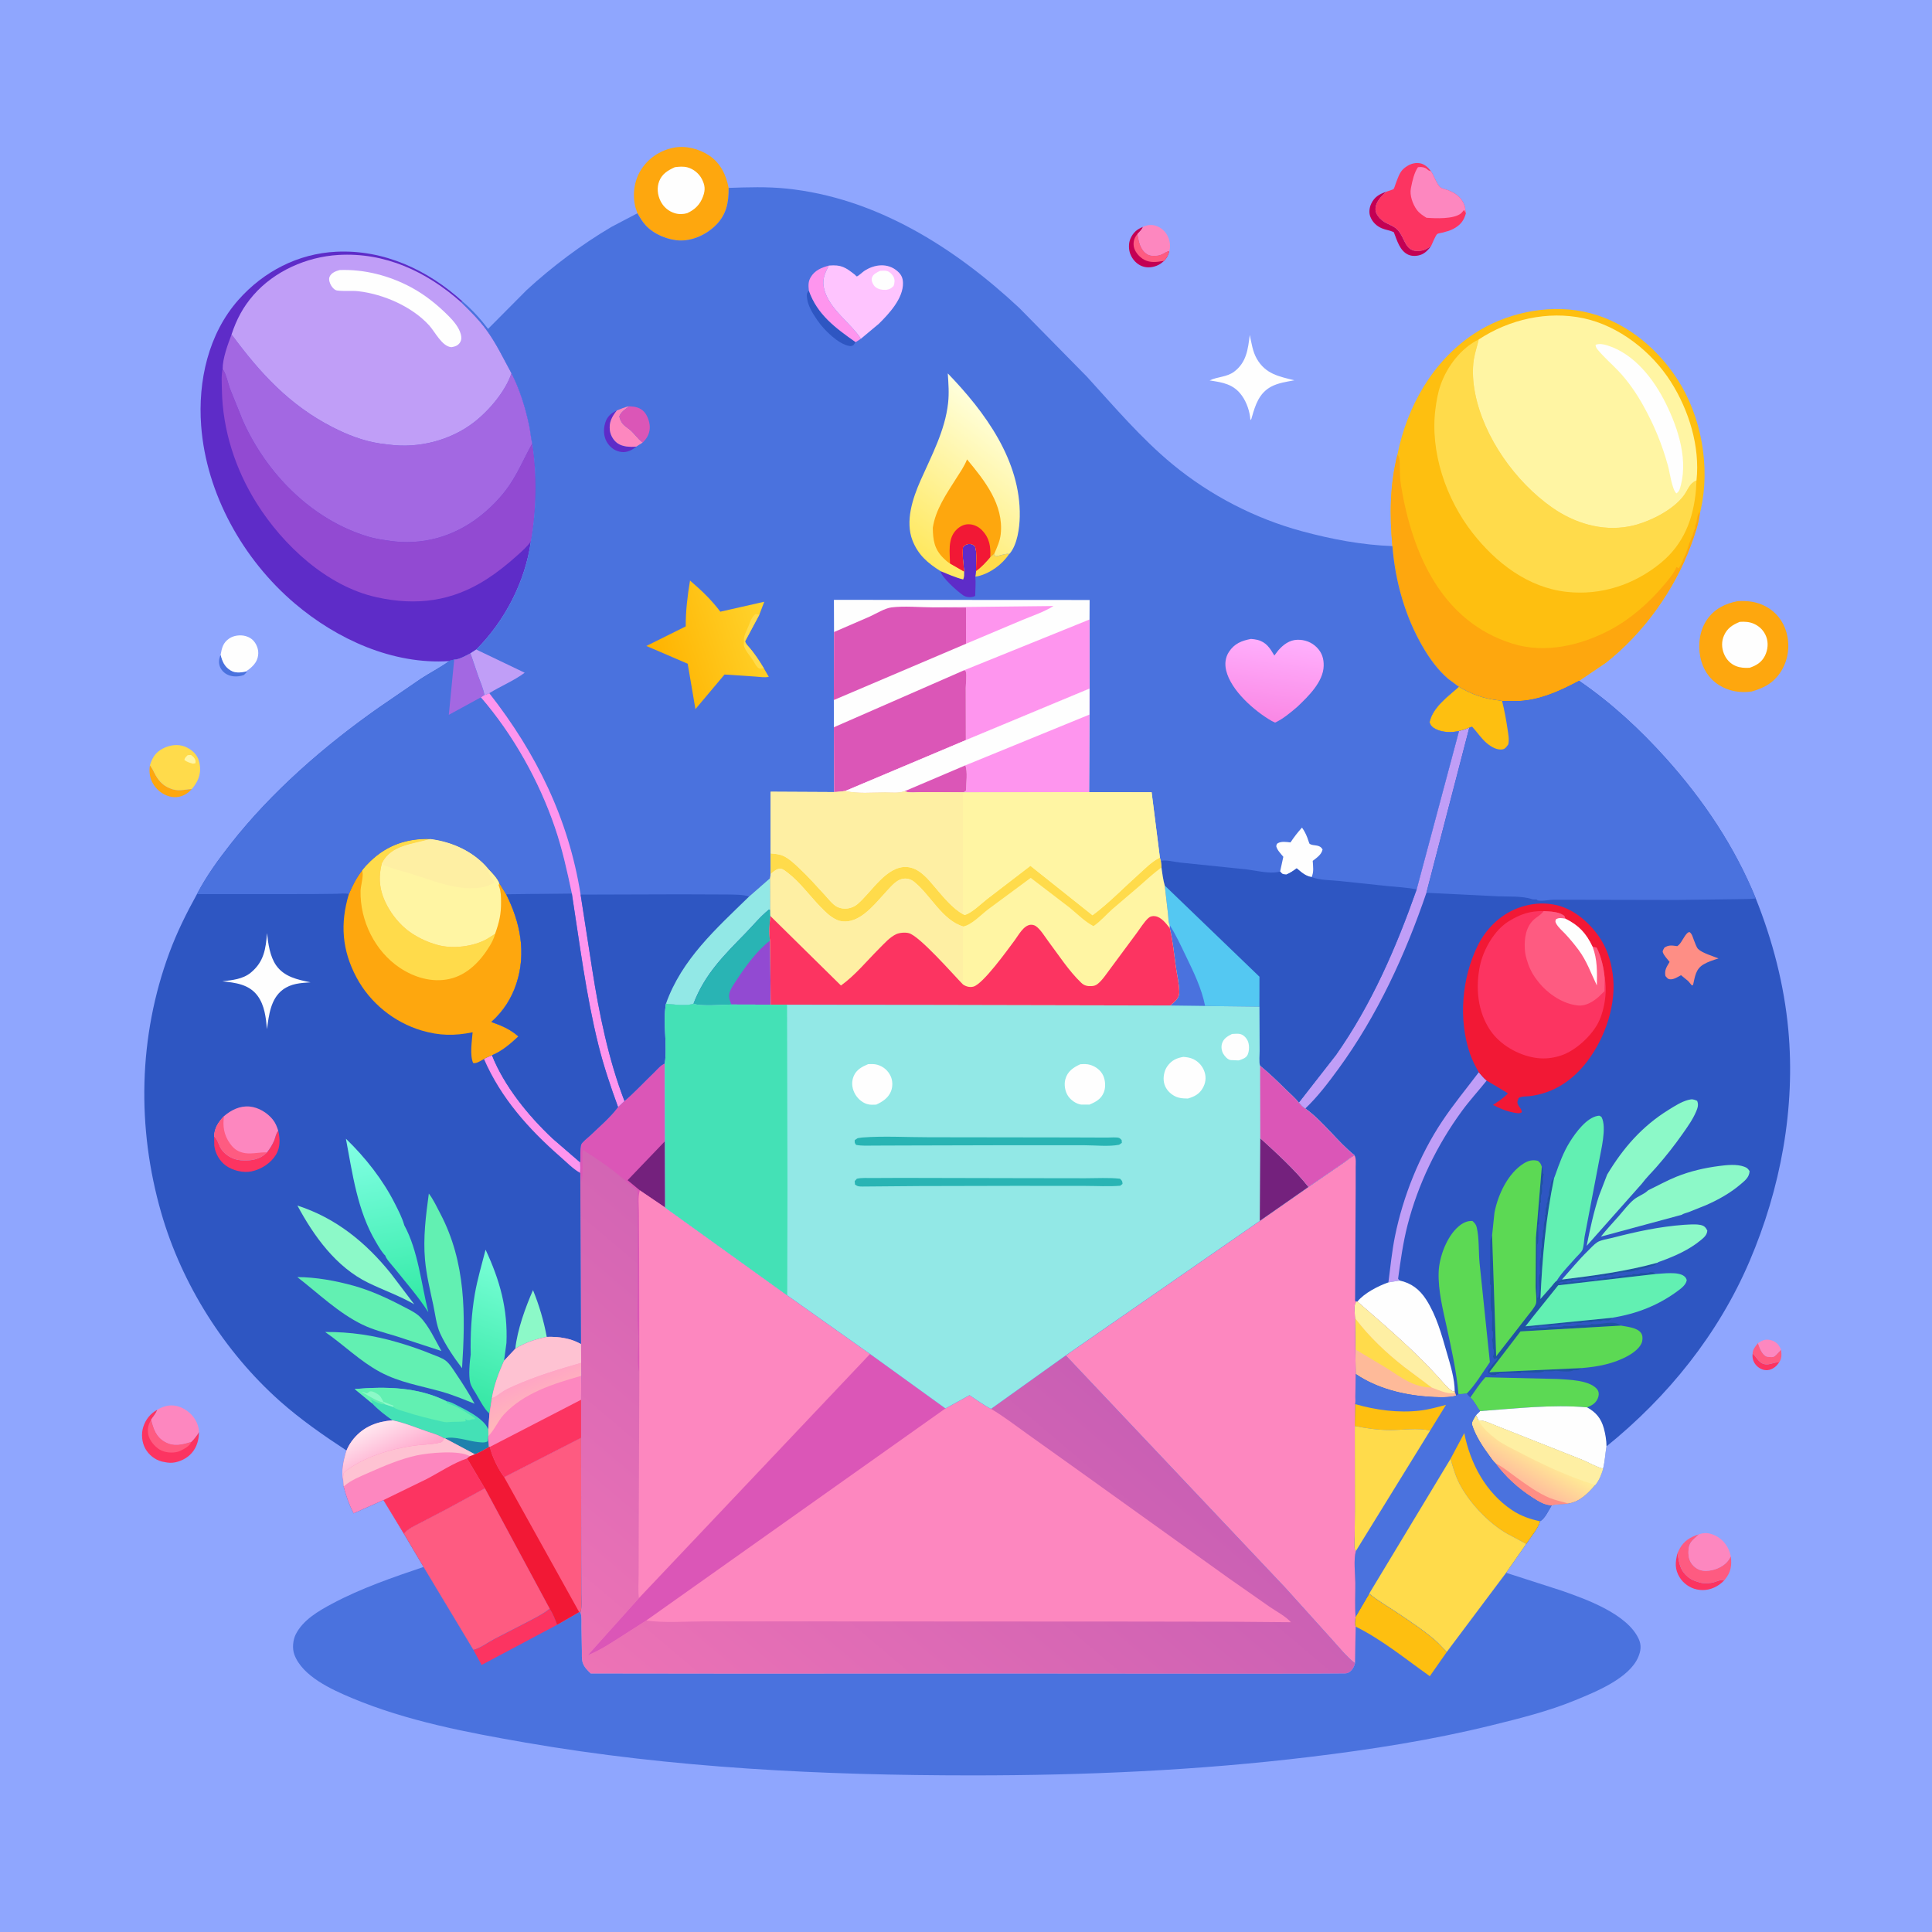 <svg version="1.1" xmlns="http://www.w3.org/2000/svg" style="display: block;" viewBox="0 0 2048 2048" width="1024" height="1024">
<defs>
	<linearGradient id="Gradient1" gradientUnits="userSpaceOnUse" x1="1094.73" y1="1410" x2="721.155" y2="1851.51">
		<stop class="stop0" offset="0" stop-opacity="1" stop-color="rgb(201,95,180)"/>
		<stop class="stop1" offset="1" stop-opacity="1" stop-color="rgb(237,115,181)"/>
	</linearGradient>
	<linearGradient id="Gradient2" gradientUnits="userSpaceOnUse" x1="488.131" y1="1485.8" x2="543.992" y2="1336.88">
		<stop class="stop0" offset="0" stop-opacity="1" stop-color="rgb(53,231,164)"/>
		<stop class="stop1" offset="1" stop-opacity="1" stop-color="rgb(121,255,215)"/>
	</linearGradient>
	<linearGradient id="Gradient3" gradientUnits="userSpaceOnUse" x1="426.972" y1="1391.74" x2="391.504" y2="1204.36">
		<stop class="stop0" offset="0" stop-opacity="1" stop-color="rgb(49,234,164)"/>
		<stop class="stop1" offset="1" stop-opacity="1" stop-color="rgb(131,255,229)"/>
	</linearGradient>
	<linearGradient id="Gradient4" gradientUnits="userSpaceOnUse" x1="571.771" y1="1493.99" x2="559.701" y2="1464.25">
		<stop class="stop0" offset="0" stop-opacity="1" stop-color="rgb(255,183,186)"/>
		<stop class="stop1" offset="1" stop-opacity="1" stop-color="rgb(255,166,196)"/>
	</linearGradient>
	<linearGradient id="Gradient5" gradientUnits="userSpaceOnUse" x1="420.961" y1="1549.95" x2="400.441" y2="1508.78">
		<stop class="stop0" offset="0" stop-opacity="1" stop-color="rgb(255,167,204)"/>
		<stop class="stop1" offset="1" stop-opacity="1" stop-color="rgb(255,230,239)"/>
	</linearGradient>
	<linearGradient id="Gradient6" gradientUnits="userSpaceOnUse" x1="1625.49" y1="1539.15" x2="1609.26" y2="1567">
		<stop class="stop0" offset="0" stop-opacity="1" stop-color="rgb(255,234,149)"/>
		<stop class="stop1" offset="1" stop-opacity="1" stop-color="rgb(255,192,156)"/>
	</linearGradient>
	<linearGradient id="Gradient7" gradientUnits="userSpaceOnUse" x1="1343.49" y1="762.181" x2="1354.27" y2="676.511">
		<stop class="stop0" offset="0" stop-opacity="1" stop-color="rgb(250,136,229)"/>
		<stop class="stop1" offset="1" stop-opacity="1" stop-color="rgb(255,176,253)"/>
	</linearGradient>
	<linearGradient id="Gradient8" gradientUnits="userSpaceOnUse" x1="694.037" y1="696.612" x2="812.031" y2="658.842">
		<stop class="stop0" offset="0" stop-opacity="1" stop-color="rgb(255,179,0)"/>
		<stop class="stop1" offset="1" stop-opacity="1" stop-color="rgb(255,211,44)"/>
	</linearGradient>
	<linearGradient id="Gradient9" gradientUnits="userSpaceOnUse" x1="967.722" y1="583.678" x2="1071.14" y2="447.065">
		<stop class="stop0" offset="0" stop-opacity="1" stop-color="rgb(255,232,94)"/>
		<stop class="stop1" offset="1" stop-opacity="1" stop-color="rgb(255,255,221)"/>
	</linearGradient>
</defs>
<path transform="translate(0,0)" fill="rgb(143,166,254)" d="M -0 -0 L 2048 0 L 2048 2048 L -0 2048 L -0 -0 z"/>
<path transform="translate(0,0)" fill="rgb(252,52,97)" d="M 1857.85 1434.92 L 1858.73 1435.66 C 1860.13 1436.96 1861.07 1438.31 1862.21 1439.82 C 1864.5 1442.85 1867.03 1445.56 1871 1446.16 C 1876.47 1446.99 1880.94 1443.55 1885.9 1444.29 L 1883.87 1446.89 C 1881.05 1450.09 1876.87 1452.48 1872.53 1452.44 C 1868.05 1452.4 1863.85 1450 1861.07 1446.58 C 1858.32 1443.21 1857.31 1439.16 1857.85 1434.92 z"/>
<path transform="translate(0,0)" fill="rgb(74,114,222)" d="M 233.874 694.093 C 235.637 701.027 237.867 706.466 244.143 710.467 C 249.387 713.809 255.147 712.996 260.896 711.793 L 261.516 712.547 L 258.585 715.5 C 253.793 717.271 248.238 717.601 243.315 716.034 C 238.97 714.65 235.073 711.35 233.299 707.124 C 231.408 702.622 232.016 698.436 233.874 694.093 z"/>
<path transform="translate(0,0)" fill="rgb(254,91,129)" d="M 1863.54 1423.82 C 1865.06 1428.36 1867.33 1434.77 1871.6 1437.46 C 1873.32 1438.54 1877.91 1438.92 1879.83 1438.27 C 1881.85 1437.58 1883.86 1435.01 1885.31 1433.5 L 1887.98 1430.72 C 1888.61 1435.74 1889 1439.98 1885.9 1444.29 C 1880.94 1443.55 1876.47 1446.99 1871 1446.16 C 1867.03 1445.56 1864.5 1442.85 1862.21 1439.82 C 1861.07 1438.31 1860.13 1436.96 1858.73 1435.66 L 1857.85 1434.92 C 1857.88 1430.44 1860.84 1427.08 1863.54 1423.82 z"/>
<path transform="translate(0,0)" fill="rgb(253,135,191)" d="M 1863.54 1423.82 C 1867.37 1421.16 1870.8 1419.49 1875.58 1420.29 C 1879.79 1421.01 1883.12 1422.81 1885.65 1426.32 C 1886.61 1427.66 1887.31 1429.23 1887.98 1430.72 L 1885.31 1433.5 C 1883.86 1435.01 1881.85 1437.58 1879.83 1438.27 C 1877.91 1438.92 1873.32 1438.54 1871.6 1437.46 C 1867.33 1434.77 1865.06 1428.36 1863.54 1423.82 z"/>
<path transform="translate(0,0)" fill="rgb(254,167,14)" d="M 158.936 811.119 L 159.504 811.944 C 161.165 814.402 162.484 816.802 163.77 819.476 C 167.009 826.21 172.001 832.22 179 835.165 L 180.162 835.68 C 188.67 839.328 194.73 836.926 203.307 836.373 L 200.53 839.215 C 195.464 843.544 189.168 845.801 182.5 844.824 C 174.768 843.691 167.666 838.904 163.317 832.478 C 158.925 825.99 157.673 818.761 158.936 811.119 z"/>
<path transform="translate(0,0)" fill="rgb(252,52,97)" d="M 1778.23 1646.37 C 1780.08 1657.87 1780.96 1665.65 1791.14 1672.99 C 1793.98 1675.03 1797.21 1676.04 1800.5 1677.09 L 1801.56 1677.44 C 1805.28 1678.57 1810.67 1678.36 1814.5 1677.8 C 1817.9 1677.3 1824.92 1673.63 1827.67 1675.33 C 1826.07 1676.94 1824.44 1678.45 1822.57 1679.75 C 1815.41 1684.72 1807.32 1686.69 1798.69 1684.87 C 1791.29 1683.31 1784.49 1678.53 1780.5 1672.07 C 1775.13 1663.39 1775.78 1655.78 1778.23 1646.37 z"/>
<path transform="translate(0,0)" fill="rgb(195,0,83)" d="M 1516.95 260.979 C 1514.16 264.624 1511.26 267.858 1506.99 269.728 C 1502.81 271.554 1497.06 271.889 1492.86 270.009 C 1483.77 265.936 1480.88 254.642 1477.52 246.169 C 1473.53 244.17 1468.89 243.752 1464.76 242 C 1459.05 239.572 1454.67 235.239 1452.5 229.411 C 1450.91 225.165 1451.65 219.857 1453.59 215.847 C 1457.14 208.51 1462.28 205.816 1469.57 203.193 C 1464.18 208.14 1458 214.004 1458.08 222.014 C 1458.12 226.705 1462.05 231.186 1465.5 233.922 C 1470.2 237.65 1476.98 239.005 1481.22 243.335 C 1490.31 252.627 1488.84 269.503 1507.76 265.5 C 1511.08 264.797 1514.07 262.71 1516.95 260.979 z"/>
<path transform="translate(0,0)" fill="rgb(195,0,83)" d="M 1234 276.526 C 1232.18 278.081 1230.34 279.654 1228.19 280.755 C 1222.85 283.499 1216.28 284.356 1210.57 282.14 C 1204.77 279.888 1200.41 274.985 1198.17 269.279 C 1196.27 264.437 1196.22 257.517 1198.4 252.761 C 1201.34 246.326 1205.15 243.148 1211.6 240.499 C 1210.49 243.523 1207.92 245.743 1205.75 248.06 C 1207.34 256.073 1208.29 264.028 1215.54 269.171 C 1219.24 271.802 1225.59 271.555 1229.73 270.317 C 1232.91 269.364 1235.24 267.315 1238.11 266.244 L 1239.54 266.114 C 1238.41 270.47 1237.11 273.228 1234 276.526 z"/>
<path transform="translate(0,0)" fill="rgb(254,91,129)" d="M 1234 276.526 L 1227.77 277.423 C 1220.83 278.259 1214.69 277.47 1209.17 272.796 C 1205.46 269.661 1201.87 264.665 1201.67 259.66 C 1201.48 254.899 1202.71 251.647 1205.75 248.06 C 1207.34 256.073 1208.29 264.028 1215.54 269.171 C 1219.24 271.802 1225.59 271.555 1229.73 270.317 C 1232.91 269.364 1235.24 267.315 1238.11 266.244 L 1239.54 266.114 C 1238.41 270.47 1237.11 273.228 1234 276.526 z"/>
<path transform="translate(0,0)" fill="rgb(253,135,191)" d="M 1211.6 240.499 C 1215.79 238.49 1220.54 237.839 1225.05 239.267 C 1230.89 241.113 1235.64 245.446 1238.13 251 C 1240.12 255.41 1241.05 261.432 1239.54 266.114 L 1238.11 266.244 C 1235.24 267.315 1232.91 269.364 1229.73 270.317 C 1225.59 271.555 1219.24 271.802 1215.54 269.171 C 1208.29 264.028 1207.34 256.073 1205.75 248.06 C 1207.92 245.743 1210.49 243.523 1211.6 240.499 z"/>
<path transform="translate(0,0)" fill="rgb(254,91,129)" d="M 1778.23 1646.37 L 1780.24 1642.19 C 1784.78 1633.47 1791.86 1629.24 1800.91 1626.49 C 1794.19 1632.97 1789.93 1634.75 1789.81 1644.96 C 1789.75 1650.74 1790.95 1655.68 1795.22 1659.92 C 1798.99 1663.67 1803.51 1665.33 1808.79 1665.19 C 1816.56 1664.99 1825.76 1661.49 1830.9 1655.52 C 1832.45 1653.72 1833.61 1651.77 1834.77 1649.72 C 1835.85 1659.52 1835.01 1666.27 1828.57 1674.29 C 1828.29 1674.65 1828.04 1675.05 1827.67 1675.33 C 1824.92 1673.63 1817.9 1677.3 1814.5 1677.8 C 1810.67 1678.36 1805.28 1678.57 1801.56 1677.44 L 1800.5 1677.09 C 1797.21 1676.04 1793.98 1675.03 1791.14 1672.99 C 1780.96 1665.65 1780.08 1657.87 1778.23 1646.37 z"/>
<path transform="translate(0,0)" fill="rgb(254,254,254)" d="M 233.874 694.093 C 235.168 686.827 236.413 681.278 243 676.813 C 247.736 673.602 254.594 672.756 260.09 674.209 C 265.322 675.591 269.047 678.537 271.531 683.354 C 274.048 688.236 274.454 693.288 272.698 698.5 C 270.837 704.022 265.682 708.451 260.964 711.603 L 260.896 711.793 C 255.147 712.996 249.387 713.809 244.143 710.467 C 237.867 706.466 235.637 701.027 233.874 694.093 z"/>
<path transform="translate(0,0)" fill="rgb(252,52,97)" d="M 166.69 1494.44 C 165.462 1498.44 162.526 1501.4 160.264 1504.84 C 162.682 1514.55 165.358 1523.11 174.829 1528.45 C 184.138 1533.69 193.375 1531.45 202.89 1528.32 C 206.082 1525.02 208.593 1521.83 211.005 1517.92 L 210.63 1523.1 C 209.412 1531.81 205.718 1539.41 198.43 1544.6 C 192.596 1548.76 184.644 1551.49 177.48 1550.38 L 176 1550.13 L 171.535 1549.29 C 164.121 1547.32 157.662 1542.21 153.974 1535.5 C 150.319 1528.85 149.561 1519.93 151.825 1512.69 C 154.306 1504.76 159.409 1498.39 166.69 1494.44 z"/>
<path transform="translate(0,0)" fill="rgb(254,91,129)" d="M 202.89 1528.32 C 201.218 1531.9 198.909 1533.65 195.575 1535.58 L 194.285 1536.32 C 192.255 1537.49 190.403 1538.45 188.108 1539.03 C 182.258 1540.5 174.469 1539.82 169.214 1536.63 C 163.925 1533.42 158.231 1526.72 157.116 1520.5 C 156.049 1514.55 157.249 1509.88 160.264 1504.84 C 162.682 1514.55 165.358 1523.11 174.829 1528.45 C 184.138 1533.69 193.375 1531.45 202.89 1528.32 z"/>
<path transform="translate(0,0)" fill="rgb(253,135,191)" d="M 1800.91 1626.49 C 1806.8 1624.31 1811.99 1624.89 1817.69 1627.5 C 1825.29 1630.98 1830.84 1637.44 1833.52 1645.33 L 1834.77 1649.72 C 1833.61 1651.77 1832.45 1653.72 1830.9 1655.52 C 1825.76 1661.49 1816.56 1664.99 1808.79 1665.19 C 1803.51 1665.33 1798.99 1663.67 1795.22 1659.92 C 1790.95 1655.68 1789.75 1650.74 1789.81 1644.96 C 1789.93 1634.75 1794.19 1632.97 1800.91 1626.49 z"/>
<path transform="translate(0,0)" fill="rgb(253,135,191)" d="M 166.69 1494.44 C 173.037 1490.65 179.633 1488.75 187.037 1490.34 C 194.974 1492.04 202.989 1498.02 207.025 1505 C 209.395 1509.1 210.77 1513.21 211.005 1517.92 C 208.593 1521.83 206.082 1525.02 202.89 1528.32 C 193.375 1531.45 184.138 1533.69 174.829 1528.45 C 165.358 1523.11 162.682 1514.55 160.264 1504.84 C 162.526 1501.4 165.462 1498.44 166.69 1494.44 z"/>
<path transform="translate(0,0)" fill="rgb(254,254,254)" d="M 1324.82 355.041 C 1326.61 363.437 1327.87 372.622 1332.17 380.158 C 1341.47 396.463 1355.52 398.986 1372.05 403.131 C 1363.88 404.639 1354.77 405.941 1347.4 409.917 C 1334.64 416.799 1330.65 429.432 1326.95 442.5 C 1326.3 444.672 1326.82 443.751 1325.5 445.323 C 1324.89 436.413 1321.71 426.781 1316.53 419.5 C 1307.71 407.101 1296.29 405.415 1282.23 403.271 C 1290.55 399.232 1300.46 399.861 1308.26 393.987 C 1321.4 384.083 1322.87 370.225 1324.82 355.041 z"/>
<path transform="translate(0,0)" fill="rgb(255,219,75)" d="M 158.936 811.119 C 161.576 802.961 164.97 797.335 172.889 793.338 C 179.977 789.761 188.401 788.476 195.953 791.434 C 201.656 793.668 207.665 798.356 209.979 804.185 C 213.007 811.814 212.891 820.088 209.303 827.47 C 207.864 830.428 205.535 833.952 203.307 836.373 C 194.73 836.926 188.67 839.328 180.162 835.68 L 179 835.165 C 172.001 832.22 167.009 826.21 163.77 819.476 C 162.484 816.802 161.165 814.402 159.504 811.944 L 158.936 811.119 z"/>
<path transform="translate(0,0)" fill="rgb(255,245,163)" d="M 198.976 800.5 L 202.5 800.288 C 203.543 801.153 204.871 802.12 205.701 803.225 C 207.198 805.219 207.677 806.724 207.11 809.088 L 204.5 809.543 C 201.294 808.659 198.148 807.735 195.5 805.652 C 195.821 803.087 197.243 802.314 198.976 800.5 z"/>
<path transform="translate(0,0)" fill="rgb(252,52,97)" d="M 1469.57 203.193 C 1470.93 202.682 1476.49 201.13 1477.32 200.29 C 1477.91 199.696 1479.06 195.81 1479.46 194.805 C 1481.71 189.073 1483.43 182.474 1488.36 178.431 C 1493.2 174.454 1498.71 172.014 1505.07 173.037 C 1509.94 173.819 1514.19 177.671 1516.86 181.568 L 1517.78 183.026 C 1520.38 187.174 1523.35 196.013 1527.12 198.788 C 1528.66 199.925 1532.89 200.839 1534.84 201.588 C 1543.36 204.851 1549.74 209.578 1552.67 218.606 C 1553.46 221.042 1553.23 223.65 1553.95 225.99 C 1551.71 234.055 1548.04 238.662 1540.62 242.617 C 1537.01 244.541 1533.07 245.523 1529.15 246.565 C 1527.99 246.872 1524.48 247.354 1523.6 247.991 C 1521.8 249.306 1518.11 258.535 1516.95 260.979 C 1514.07 262.71 1511.08 264.797 1507.76 265.5 C 1488.84 269.503 1490.31 252.627 1481.22 243.335 C 1476.98 239.005 1470.2 237.65 1465.5 233.922 C 1462.05 231.186 1458.12 226.705 1458.08 222.014 C 1458 214.004 1464.18 208.14 1469.57 203.193 z"/>
<path transform="translate(0,0)" fill="rgb(253,135,191)" d="M 1553.95 225.99 L 1552.71 223.94 L 1552 222.596 L 1548.86 226.065 C 1541.3 232.487 1521.45 231.531 1512.1 230.843 C 1508.19 228.414 1504.46 226.017 1501.73 222.219 C 1497.46 216.253 1494.21 207.141 1495.55 199.818 L 1495.82 198.5 C 1497.08 191.865 1499.19 182.724 1503.12 177.244 L 1504.53 177.084 C 1507.53 176.912 1510.33 177.329 1512.69 179.276 C 1514.36 180.658 1513.77 180.424 1515.7 181.186 L 1516.86 181.568 L 1517.78 183.026 C 1520.38 187.174 1523.35 196.013 1527.12 198.788 C 1528.66 199.925 1532.89 200.839 1534.84 201.588 C 1543.36 204.851 1549.74 209.578 1552.67 218.606 C 1553.46 221.042 1553.23 223.65 1553.95 225.99 z"/>
<path transform="translate(0,0)" fill="rgb(254,167,14)" d="M 1842.17 637.204 C 1852.92 636.689 1862.31 637.775 1871.94 642.932 C 1882.67 648.674 1890.29 658.404 1893.63 670.092 C 1897.46 683.477 1895.95 697.875 1888.98 710 C 1881.57 722.9 1870.87 729.159 1856.77 733.047 C 1844.64 734.729 1832.6 732.796 1822.16 726.161 C 1811.45 719.352 1804.97 709.04 1802.42 696.659 C 1799.68 683.386 1801.66 668.302 1809.4 656.949 C 1817.28 645.391 1828.76 639.751 1842.17 637.204 z"/>
<path transform="translate(0,0)" fill="rgb(254,254,254)" d="M 1844.17 659.207 C 1849.45 658.862 1854.33 659.076 1859.25 661.249 C 1865.37 663.956 1869.91 668.677 1872.29 674.95 C 1874.75 681.42 1873.98 688.923 1870.92 695.096 C 1867.45 702.101 1861.78 705.453 1854.65 707.886 C 1849.59 708.166 1844.83 707.94 1840.06 706.013 C 1834.2 703.644 1829.78 698.797 1827.44 692.953 C 1824.91 686.643 1824.75 679.811 1827.57 673.546 C 1831.06 665.765 1836.68 662.33 1844.17 659.207 z"/>
<path transform="translate(0,0)" fill="rgb(254,167,14)" d="M 675.714 226.074 L 673.728 220.28 C 670.213 207.285 671.997 192.329 679.018 180.784 C 686.743 168.081 698.974 159.794 713.473 156.689 C 726.345 153.932 740.936 157.619 751.739 164.837 C 763.796 172.892 769.712 185.349 772.389 199.178 C 772.586 214.365 770.17 227.228 759.133 238.412 C 749.455 248.219 735.039 255.214 721.094 254.937 C 708.27 254.682 693.491 248.548 684.727 239.201 C 681.099 235.331 678.311 230.677 675.714 226.074 z"/>
<path transform="translate(0,0)" fill="rgb(254,254,254)" d="M 715.394 177.222 C 719.642 176.636 724.407 176.273 728.594 177.361 C 735.053 179.039 741.051 183.912 744.052 189.864 C 747.37 196.446 747.845 201.155 745.272 208.194 C 742.092 216.896 736.738 222.117 728.401 226.004 C 724.057 227.183 719.47 227.312 715.148 225.954 C 708.502 223.864 703.271 219.361 700.176 213.106 C 696.933 206.553 696.134 198.814 698.826 191.956 C 701.873 184.196 708.208 180.48 715.394 177.222 z"/>
<path transform="translate(0,0)" fill="rgb(254,191,16)" d="M 1481.35 481.851 C 1491.51 431.084 1518.45 383.166 1562.15 354.05 C 1594.97 332.183 1639.19 322.457 1678 330.214 C 1719.93 338.595 1755.21 366.756 1778.08 402 C 1803.62 441.357 1813.18 494.765 1802.81 540.637 C 1802.59 541.636 1802.36 542.648 1802.02 543.613 C 1800.6 555.457 1796.46 567.061 1792.35 578.196 C 1774.91 625.481 1742.05 671.41 1702.15 702.626 L 1673.92 721.714 C 1656.13 731.121 1638.18 739.677 1618.02 742.419 C 1609.64 743.559 1600.74 743.247 1592.27 743.103 C 1590.11 742.603 1590.98 742.735 1588.98 742.509 C 1573.32 740.739 1559.94 736.195 1546.45 728.008 L 1535.13 719.603 C 1524.12 710.202 1515.44 698.055 1508.18 685.622 C 1489.41 653.489 1478.92 615.889 1476.01 578.895 C 1472.98 546.248 1473.27 513.853 1481.35 481.851 z"/>
<path transform="translate(0,0)" fill="rgb(254,167,14)" d="M 1481.35 481.851 L 1482.16 482.98 C 1484.02 485.901 1483.7 490.765 1483.8 494.152 C 1484 501.203 1484.04 508.133 1485.2 515.107 C 1497.17 587.174 1528.33 659.106 1603.68 682.405 C 1638.17 693.071 1676.16 684.114 1707.33 667.429 C 1729.1 655.776 1748.59 638.444 1764.36 619.574 C 1768.85 614.212 1774.55 607.555 1777.12 601.005 L 1779.51 602.5 L 1783.76 595 L 1784.01 593.25 L 1785.79 589.487 C 1787.53 586.02 1788.77 581.941 1790.01 578.25 L 1790.51 576.5 C 1791.19 574.299 1792.35 572.484 1793.01 570.25 C 1793.41 568.88 1793.64 568.153 1794.5 567 L 1794.76 565 L 1795.51 563.5 L 1795.76 562 L 1796.5 561 C 1797.11 559.704 1796.71 558.259 1797.01 557.005 L 1797.74 555.315 C 1798.53 553.476 1798.58 552.877 1798.75 551 C 1798.93 549.132 1799.57 547.05 1800.01 545.25 L 1801.2 542.906 L 1802.02 543.613 C 1800.6 555.457 1796.46 567.061 1792.35 578.196 C 1774.91 625.481 1742.05 671.41 1702.15 702.626 L 1673.92 721.714 C 1656.13 731.121 1638.18 739.677 1618.02 742.419 C 1609.64 743.559 1600.74 743.247 1592.27 743.103 C 1590.11 742.603 1590.98 742.735 1588.98 742.509 C 1573.32 740.739 1559.94 736.195 1546.45 728.008 L 1535.13 719.603 C 1524.12 710.202 1515.44 698.055 1508.18 685.622 C 1489.41 653.489 1478.92 615.889 1476.01 578.895 C 1472.98 546.248 1473.27 513.853 1481.35 481.851 z"/>
<path transform="translate(0,0)" fill="rgb(255,219,75)" d="M 1798.37 509.252 L 1797.81 519 C 1795.11 550.07 1784.84 576.786 1760.38 596.822 C 1732.26 619.86 1697.2 631.428 1660.76 627.405 C 1619.62 622.863 1585.69 596.52 1560.94 564.87 C 1532.78 528.861 1515.6 478.697 1521.71 432.833 C 1522.83 424.415 1524.27 416.042 1527.1 408 C 1533.98 388.479 1548.69 369.012 1567.52 359.837 C 1565.93 366.827 1563.5 373.722 1562.36 380.8 C 1560.48 392.537 1561.41 405.391 1563.7 417 C 1572.94 463.752 1606.42 510.648 1645.1 537.851 C 1668.79 554.512 1697.85 563.46 1726.77 558.037 C 1746.3 554.373 1773.35 541.266 1785.1 525 C 1789.61 518.764 1790.7 512.496 1798.37 509.252 z"/>
<path transform="translate(0,0)" fill="rgb(255,245,163)" d="M 1567.52 359.837 C 1599.84 338.505 1640.67 329.255 1678.7 337.387 C 1716.24 345.415 1750.92 372.798 1771.2 404.765 C 1790.33 434.933 1802.2 473.295 1798.37 509.252 C 1790.7 512.496 1789.61 518.764 1785.1 525 C 1773.35 541.266 1746.3 554.373 1726.77 558.037 C 1697.85 563.46 1668.79 554.512 1645.1 537.851 C 1606.42 510.648 1572.94 463.752 1563.7 417 C 1561.41 405.391 1560.48 392.537 1562.36 380.8 C 1563.5 373.722 1565.93 366.827 1567.52 359.837 z"/>
<path transform="translate(0,0)" fill="rgb(254,254,254)" d="M 1691.38 365.5 C 1695.66 363.881 1700.33 364.996 1704.53 366.357 C 1732.7 375.485 1753.09 401.913 1765.85 427.687 C 1779.18 454.608 1790.42 489.355 1780.33 519.174 C 1779.33 520.948 1778.78 521.985 1777 523.023 C 1772.22 518.168 1770.05 500.759 1768.13 493.796 C 1761.85 470.981 1753.47 450.606 1741.92 429.902 C 1734.76 417.071 1725.94 404.191 1715.82 393.5 C 1708.67 385.938 1700.56 378.97 1693.89 370.991 C 1692.33 369.121 1691.54 368.015 1691.38 365.5 z"/>
<path transform="translate(0,0)" fill="rgb(94,44,200)" d="M 476.203 700.78 C 416.504 704.716 357.336 677.761 312.615 639.818 C 257.75 593.269 218.554 523.439 213.223 451.15 C 209.745 404.003 220.799 353.935 252.735 317.878 C 279.423 287.746 315.954 268.801 356.474 266.844 C 407.04 264.403 453.61 286.196 490.382 319.635 L 488.736 320.316 C 498.113 329.481 507.406 338.528 515.205 349.127 C 526.011 363.812 533.531 379.816 542.199 395.691 C 550.919 412.736 556.787 431.624 560.798 450.312 C 562.206 456.871 562.647 463.726 564.192 470.199 C 569.394 503.6 568.616 540.445 562.797 573.706 C 556.758 616.573 535.305 658.006 504.873 688.541 L 498.774 692.54 C 494.206 694.811 486.633 699.293 481.47 699.236 L 476.338 700.551 L 476.203 700.78 z"/>
<path transform="translate(0,0)" fill="rgb(146,74,210)" d="M 236.01 391.003 L 236.933 392.5 C 240.17 398.025 241.557 405.842 243.741 411.907 L 257.178 445.24 C 282.163 501.711 330.243 550.861 390.412 568.895 C 397.822 571.115 405.544 572.186 413.178 573.303 C 447.238 578.286 479.955 569.221 507.123 548.5 C 517.865 540.307 527.662 530.697 535.91 520 C 548.035 504.277 554.559 487.191 564.192 470.199 C 569.394 503.6 568.616 540.445 562.797 573.706 C 558.948 579.458 552.949 584.612 547.816 589.213 C 537.695 598.283 527.482 606.489 516.054 613.867 C 479.45 637.501 441.545 642.461 399.156 633.087 C 346.461 621.434 299.926 577.869 272.026 533.392 C 249.51 497.498 235.964 455.889 235.223 413.363 C 235.097 406.123 234.426 398.088 236.01 391.003 z"/>
<path transform="translate(0,0)" fill="rgb(163,104,226)" d="M 245.468 354.488 C 275.554 395.35 306.775 429.425 352.555 452.856 C 368.403 460.968 384.923 467.431 402.632 470.111 L 412.43 471.337 C 443.698 475.505 477.554 466.941 502.539 447.566 C 518.453 435.225 535.72 414.898 542.199 395.691 C 550.919 412.736 556.787 431.624 560.798 450.312 C 562.206 456.871 562.647 463.726 564.192 470.199 C 554.559 487.191 548.035 504.277 535.91 520 C 527.662 530.697 517.865 540.307 507.123 548.5 C 479.955 569.221 447.238 578.286 413.178 573.303 C 405.544 572.186 397.822 571.115 390.412 568.895 C 330.243 550.861 282.163 501.711 257.178 445.24 L 243.741 411.907 C 241.557 405.842 240.17 398.025 236.933 392.5 L 236.01 391.003 C 235.975 379.79 241.56 365.001 245.468 354.488 z"/>
<path transform="translate(0,0)" fill="rgb(192,158,247)" d="M 245.468 354.488 C 250.71 338.623 257.627 325.451 268.694 312.775 C 290.911 287.332 324.97 272.299 358.5 270.271 C 408.252 267.262 452.197 287.927 488.736 320.316 C 498.113 329.481 507.406 338.528 515.205 349.127 C 526.011 363.812 533.531 379.816 542.199 395.691 C 535.72 414.898 518.453 435.225 502.539 447.566 C 477.554 466.941 443.698 475.505 412.43 471.337 L 402.632 470.111 C 384.923 467.431 368.403 460.968 352.555 452.856 C 306.775 429.425 275.554 395.35 245.468 354.488 z"/>
<path transform="translate(0,0)" fill="rgb(254,254,254)" d="M 360.048 286.258 C 386.471 285.292 412.985 292.244 436.247 304.806 C 450.744 312.635 463.99 323.364 475.585 335.025 C 480.839 340.307 486.6 347.069 488.5 354.423 C 489.301 357.521 489.337 360.463 487.5 363.223 C 485.334 366.476 482.137 367.44 478.5 368.016 C 468.524 367.3 461.234 351.835 454.852 344.833 C 436.783 325.007 406.576 311.842 380.226 308.76 C 372.713 307.881 364.942 308.935 357.5 307.966 C 354.833 307.619 352.608 305.153 351.225 302.993 C 349.675 300.571 348.131 296.421 349.325 293.491 C 351.051 289.254 356.026 287.316 360.048 286.258 z"/>
<path transform="translate(0,0)" fill="rgb(74,114,222)" d="M 448.974 1661.03 L 501.805 1748.92 C 509.02 1747.27 517.35 1740.97 524.088 1737.44 L 562.158 1717.79 C 569.208 1714 576.518 1710.43 582.652 1705.23 C 586.031 1710.4 588.487 1716.54 590.56 1722.35 L 613.939 1708.86 L 615.306 1709.09 L 615.71 1710.54 C 616.792 1714.74 616.294 1720.21 616.37 1724.57 L 616.818 1749.85 C 616.896 1753.83 616.465 1758.65 617.686 1762.44 C 619.25 1767.29 622.622 1770.51 626.199 1773.94 L 784.584 1774.12 L 1091.4 1774.01 L 1315.26 1774.18 L 1386.71 1774.12 L 1425.87 1773.88 C 1428.66 1773.73 1430.29 1772.88 1432.25 1770.87 C 1434.43 1768.64 1435.61 1766.1 1436.37 1763.12 L 1437.06 1724.27 C 1435.42 1721.45 1436.59 1717 1436.99 1713.82 L 1451.41 1689.3 C 1460.79 1696.96 1471.61 1703.05 1481.64 1709.84 C 1494.68 1718.66 1508.95 1728.01 1520.86 1738.29 C 1525.48 1742.28 1529.3 1746.91 1533.7 1751.06 L 1596.54 1667.21 L 1655 1686.04 C 1681.11 1695.12 1725.15 1710.77 1737.18 1737.53 C 1740.19 1744.2 1739.34 1750.09 1736.58 1756.61 C 1727 1779.18 1691.36 1793.45 1669.8 1802.32 C 1641.37 1814.03 1610.2 1821.78 1580.4 1829.1 C 1517.39 1844.58 1453.38 1854.56 1389 1862.35 C 1269.88 1876.77 1150.17 1882.01 1030.24 1881.99 C 872.209 1881.97 713.074 1874.27 557.153 1847.24 C 495.237 1836.5 431.164 1824.38 373 1799.98 C 351.735 1791.05 320.53 1777.04 311.984 1753.83 C 309.658 1747.52 310.483 1738.48 313.448 1732.57 C 321.192 1717.12 337.816 1707.6 352.504 1699.77 C 383.027 1683.5 416.299 1672.12 448.974 1661.03 z"/>
<path transform="translate(0,0)" fill="rgb(252,52,97)" d="M 582.652 1705.23 C 586.031 1710.4 588.487 1716.54 590.56 1722.35 L 510.522 1764.93 L 501.805 1748.92 C 509.02 1747.27 517.35 1740.97 524.088 1737.44 L 562.158 1717.79 C 569.208 1714 576.518 1710.43 582.652 1705.23 z"/>
<path transform="translate(0,0)" fill="rgb(254,191,16)" d="M 1451.41 1689.3 C 1460.79 1696.96 1471.61 1703.05 1481.64 1709.84 C 1494.68 1718.66 1508.95 1728.01 1520.86 1738.29 C 1525.48 1742.28 1529.3 1746.91 1533.7 1751.06 L 1515.67 1776.84 C 1490.29 1758.9 1464.96 1738.04 1437.06 1724.27 C 1435.42 1721.45 1436.59 1717 1436.99 1713.82 L 1451.41 1689.3 z"/>
<path transform="translate(0,0)" fill="url(#Gradient1)" d="M 661.946 1167.1 C 672.761 1157.92 682.76 1147.01 693.027 1137.16 C 696.27 1134.05 700.566 1128.74 704.726 1127.29 L 705.007 1209.61 L 705.169 1280.07 L 834.506 1373.08 L 922.34 1435.3 L 1002.21 1493 L 1027.73 1478.93 C 1035.13 1483.78 1042.65 1489.42 1050.53 1493.44 L 1083.05 1470.17 L 1129.75 1436.77 L 1362.87 1683.5 L 1411.89 1737.89 C 1419.53 1746.33 1427.39 1756.13 1436.37 1763.12 C 1435.61 1766.1 1434.43 1768.64 1432.25 1770.87 C 1430.29 1772.88 1428.66 1773.73 1425.87 1773.88 L 1386.71 1774.12 L 1315.26 1774.18 L 1091.4 1774.01 L 784.584 1774.12 L 626.199 1773.94 C 622.622 1770.51 619.25 1767.29 617.686 1762.44 C 616.465 1758.65 616.896 1753.83 616.818 1749.85 L 616.37 1724.57 C 616.294 1720.21 616.792 1714.74 615.71 1710.54 L 615.306 1709.09 L 615.487 1708.34 C 617.103 1702.64 616.261 1695.47 616.247 1689.54 L 616.126 1653.37 L 615.985 1524.18 L 615.983 1483.79 L 616.094 1458.46 L 616.029 1444.67 L 615.898 1424.8 L 615.135 1243.68 L 614.799 1243.23 C 615.351 1239.43 615.173 1235.92 614.936 1232.09 C 615.769 1226.38 614.503 1218.79 615.989 1213.46 C 616.713 1210.87 623.494 1205.71 625.504 1203.78 C 634.826 1194.84 646.404 1184.92 654.197 1174.74 L 655.148 1173.47 L 661.946 1167.1 z"/>
<path transform="translate(0,0)" fill="rgb(219,86,183)" d="M 661.946 1167.1 C 672.761 1157.92 682.76 1147.01 693.027 1137.16 C 696.27 1134.05 700.566 1128.74 704.726 1127.29 L 705.007 1209.61 L 705.169 1280.07 L 678.301 1261.85 C 676.081 1268.48 677.239 1277.46 677.266 1284.43 L 677.517 1331.46 L 677.731 1454.89 C 674.066 1441.08 677.947 1425.16 676.51 1411 C 674.701 1393.18 676.427 1375.32 676.039 1357.56 L 676.061 1298.5 L 675.764 1262.19 L 674.05 1260.38 L 667.75 1255.25 L 665.364 1253.64 C 662.941 1251.03 660.924 1249.86 658.213 1247.54 C 645.983 1237.06 631.434 1227.62 617.865 1218.93 C 616.697 1230.07 618.809 1242.16 616.378 1252.99 C 616.421 1249.55 616.523 1246.88 615.135 1243.68 L 614.799 1243.23 C 615.351 1239.43 615.173 1235.92 614.936 1232.09 C 615.769 1226.38 614.503 1218.79 615.989 1213.46 C 616.713 1210.87 623.494 1205.71 625.504 1203.78 C 634.826 1194.84 646.404 1184.92 654.197 1174.74 L 655.148 1173.47 L 661.946 1167.1 z"/>
<path transform="translate(0,0)" fill="rgb(116,33,125)" d="M 705.007 1209.61 L 705.169 1280.07 L 678.301 1261.85 L 665.27 1251.07 L 705.007 1209.61 z"/>
<path transform="translate(0,0)" fill="rgb(253,135,191)" d="M 677.731 1454.89 L 677.517 1331.46 L 677.266 1284.43 C 677.239 1277.46 676.081 1268.48 678.301 1261.85 L 705.169 1280.07 L 834.506 1373.08 L 922.34 1435.3 L 677.302 1694.09 C 676.212 1686.16 676.984 1677.22 676.995 1669.15 L 677.089 1621.89 L 677.731 1454.89 z"/>
<path transform="translate(0,0)" fill="rgb(253,135,191)" d="M 922.34 1435.3 L 1002.21 1493 L 1027.73 1478.93 C 1035.13 1483.78 1042.65 1489.42 1050.53 1493.44 C 1063.87 1501.39 1076.38 1511.01 1089 1520.05 L 1143.23 1558.76 L 1302.57 1673 L 1346.07 1703.43 C 1353.06 1708.24 1362.93 1713.35 1368.43 1719.61 L 1307.06 1719.1 L 1202.84 1718.93 L 859.316 1718.75 L 746.048 1718.76 C 726.191 1718.79 704.587 1720.54 684.992 1717.83 L 658 1735.09 C 646.601 1742.33 635.744 1749.61 623.102 1754.58 L 677.302 1694.09 L 922.34 1435.3 z"/>
<path transform="translate(0,0)" fill="rgb(219,86,183)" d="M 922.34 1435.3 L 1002.21 1493 L 684.992 1717.83 L 658 1735.09 C 646.601 1742.33 635.744 1749.61 623.102 1754.58 L 677.302 1694.09 L 922.34 1435.3 z"/>
<path transform="translate(0,0)" fill="rgb(46,86,194)" d="M 481.47 699.236 C 486.633 699.293 494.206 694.811 498.774 692.54 L 507.08 716.931 C 509.387 723.283 512.402 730.07 513.539 736.729 L 509.749 739.2 C 543.84 778.606 571.46 827.96 588.265 877.31 C 596.079 900.257 601.204 923.527 606.182 947.194 L 536.578 947.954 C 551.559 977.836 558.128 1010.07 547.418 1042.7 C 542.229 1058.51 533.364 1072.25 520.896 1083.32 C 531.396 1087.02 541.156 1091.11 549.543 1098.67 C 541.443 1106.34 532.025 1114.43 521.546 1118.63 C 534.409 1151.2 560.274 1182.95 585.758 1206.86 L 614.936 1232.09 C 615.173 1235.92 615.351 1239.43 614.799 1243.23 L 615.135 1243.68 L 615.898 1424.8 L 616.029 1444.67 L 616.094 1458.46 L 615.983 1483.79 L 615.985 1524.18 L 616.126 1653.37 L 616.247 1689.54 C 616.261 1695.47 617.103 1702.64 615.487 1708.34 L 615.306 1709.09 L 613.939 1708.86 L 590.56 1722.35 C 588.487 1716.54 586.031 1710.4 582.652 1705.23 C 576.518 1710.43 569.208 1714 562.158 1717.79 L 524.088 1737.44 C 517.35 1740.97 509.02 1747.27 501.805 1748.92 L 448.974 1661.03 L 428.205 1625.95 L 406.496 1590.15 L 374.785 1604.25 C 370.063 1594.97 366.834 1585.81 364.25 1575.73 L 363.896 1570.19 C 361.258 1559.95 364.235 1547.43 367.296 1537.6 C 342.948 1521.66 318.433 1504.58 296.677 1485.23 C 237.868 1432.9 192.676 1361.27 170.917 1285.64 C 144.836 1194.99 146.735 1098.69 179.506 1010 C 187.467 988.458 197.656 967.891 208.773 947.823 C 218.569 929.018 231.112 911.696 244.166 895.047 C 287.854 839.327 343.495 790.922 401.315 750.26 L 446.453 719.294 C 455.965 713.17 466.33 707.808 475.508 701.283 L 476.203 700.78 L 476.338 700.551 L 481.47 699.236 z"/>
<path transform="translate(0,0)" fill="rgb(252,52,97)" d="M 283.045 1221.63 C 286.034 1217.61 288.823 1213.52 290.676 1208.84 C 292.257 1204.84 292.262 1202.28 294.917 1198.57 C 296.962 1207.11 297.248 1216.39 292.495 1224.14 C 286.996 1233.1 276.957 1239.49 266.758 1241.7 C 258.063 1243.58 246.766 1240.86 239.664 1235.78 C 232.85 1230.91 228.192 1222.81 227.158 1214.5 L 226.994 1204.68 L 228.157 1205.85 C 230.555 1208.41 231.497 1212.25 232.99 1215.38 C 237.007 1223.8 246.357 1229.37 255.5 1229.99 C 261.004 1230.36 266.996 1230.2 272.218 1228.37 L 273.566 1227.91 C 277.344 1226.54 280.147 1224.36 283.045 1221.63 z"/>
<path transform="translate(0,0)" fill="rgb(140,249,200)" d="M 546.231 1429.72 C 548.417 1409.49 556.901 1386.07 564.991 1367.57 C 571.462 1383.37 576.492 1400.37 579.578 1417.15 C 567.063 1419.86 557.248 1423.03 546.231 1429.72 z"/>
<path transform="translate(0,0)" fill="rgb(254,149,238)" d="M 513.043 1122.58 C 515.615 1120.97 518.752 1119.85 521.546 1118.63 C 534.409 1151.2 560.274 1182.95 585.758 1206.86 L 614.936 1232.09 C 615.173 1235.92 615.351 1239.43 614.799 1243.23 C 607.465 1239.11 600.35 1231.79 593.923 1226.17 C 560.36 1196.8 530.974 1163.89 513.043 1122.58 z"/>
<path transform="translate(0,0)" fill="rgb(254,254,254)" d="M 283.052 989.127 C 284.241 1000.3 286.135 1013.82 292.624 1023.18 C 301.18 1035.52 315.414 1038.5 329.174 1041.3 C 318.547 1042.03 308.596 1042.49 299.687 1049.19 C 286.836 1058.86 284.988 1076.3 283.012 1090.99 C 281.935 1078.84 280.483 1065.59 272.978 1055.5 C 263.928 1043.34 249.617 1041.73 235.688 1040.2 C 246.246 1039.02 257.514 1037.98 266 1030.92 C 279.761 1019.48 281.747 1006 283.052 989.127 z"/>
<path transform="translate(0,0)" fill="rgb(253,135,191)" d="M 237.442 1183.14 C 245.141 1176.62 254.172 1172.05 264.533 1172.96 C 273.9 1173.79 283.201 1179.43 289.054 1186.63 C 292.019 1190.28 293.529 1194.13 294.917 1198.57 C 292.262 1202.28 292.257 1204.84 290.676 1208.84 C 288.823 1213.52 286.034 1217.61 283.045 1221.63 C 280.147 1224.36 277.344 1226.54 273.566 1227.91 L 272.218 1228.37 C 266.996 1230.2 261.004 1230.36 255.5 1229.99 C 246.357 1229.37 237.007 1223.8 232.99 1215.38 C 231.497 1212.25 230.555 1208.41 228.157 1205.85 L 226.994 1204.68 C 227.113 1195.8 231.565 1189.36 237.442 1183.14 z"/>
<path transform="translate(0,0)" fill="rgb(254,91,129)" d="M 237.442 1183.14 C 235.918 1193.85 237.319 1203.06 243.767 1212.15 C 248.03 1218.16 252.668 1221.27 259.881 1222.39 C 267.479 1223.56 275.293 1221.17 283.045 1221.63 C 280.147 1224.36 277.344 1226.54 273.566 1227.91 L 272.218 1228.37 C 266.996 1230.2 261.004 1230.36 255.5 1229.99 C 246.357 1229.37 237.007 1223.8 232.99 1215.38 C 231.497 1212.25 230.555 1208.41 228.157 1205.85 L 226.994 1204.68 C 227.113 1195.8 231.565 1189.36 237.442 1183.14 z"/>
<path transform="translate(0,0)" fill="rgb(140,249,200)" d="M 315.285 1277.96 C 356.059 1291.11 387.958 1317.12 414.395 1350.05 L 439.099 1382.59 C 423.797 1373.67 406.278 1367.59 390.324 1359.79 C 356.267 1343.15 332.777 1310.49 315.285 1277.96 z"/>
<path transform="translate(0,0)" fill="rgb(98,240,178)" d="M 315.167 1353.78 C 334.664 1353.77 356.196 1357.72 375 1362.97 C 393.246 1368.07 410.741 1376.16 427.469 1384.96 C 433.096 1387.92 440.61 1391.38 445.088 1395.84 C 454.357 1405.06 461.517 1420.8 467.937 1432.14 L 419.265 1416.19 C 407.469 1412.65 395.233 1409.55 384.125 1404.13 C 358.53 1391.65 337.51 1371.03 315.167 1353.78 z"/>
<path transform="translate(0,0)" fill="rgb(98,240,178)" d="M 344.697 1411.96 C 371.527 1411.78 396.114 1415.47 421.823 1423.01 C 434.314 1426.67 446.448 1430.82 458.487 1435.79 C 462.832 1437.59 468.292 1439.32 472.074 1442.06 C 476.673 1445.4 480.374 1451.74 483.548 1456.41 C 490.574 1466.74 497.049 1477.04 503.036 1488 C 491.342 1483.3 479.702 1478.47 467.548 1475.06 C 445.469 1468.86 423.529 1465.46 403.004 1454.43 C 381.774 1443.02 364.396 1425.65 344.697 1411.96 z"/>
<path transform="translate(0,0)" fill="url(#Gradient2)" d="M 498.989 1435.74 C 498.454 1415.13 499.808 1392.09 503.325 1371.79 C 506.079 1355.89 510.749 1340.36 514.731 1324.74 C 529.87 1357.03 538.401 1387.58 536.848 1423.61 L 534.298 1442.47 C 528.656 1455.09 523.608 1468.55 521.36 1482.23 L 518.834 1498.56 C 517.183 1497 515.766 1495.42 514.422 1493.59 C 510.709 1488.5 507.755 1482.71 504.509 1477.3 C 502.41 1473.81 499.483 1469.76 498.482 1465.84 C 496.474 1457.98 497.83 1443.85 498.989 1435.74 z"/>
<path transform="translate(0,0)" fill="rgb(98,240,178)" d="M 454.572 1265.22 C 459.375 1271.45 463.104 1279.54 466.763 1286.51 C 493.983 1338.38 493.511 1393.53 489.79 1450.36 C 481.385 1439.35 472.201 1425.82 466.5 1413.27 C 462.622 1404.74 461.32 1392.87 459.356 1383.67 C 455.937 1367.66 451.986 1351.68 450.526 1335.34 C 448.42 1311.76 451.45 1288.55 454.572 1265.22 z"/>
<path transform="translate(0,0)" fill="url(#Gradient3)" d="M 408.57 1331.16 C 404.584 1327.3 401.321 1321.33 398.467 1316.54 C 378.816 1283.54 373.635 1244.09 366.677 1207.07 C 387.273 1226.99 405.941 1250.62 418.81 1276.26 C 422.422 1283.45 426.399 1291.01 428.544 1298.8 C 443.284 1325.83 446.609 1361.36 454.059 1391.03 C 443.523 1374.6 430.647 1359.95 418.457 1344.74 C 416.48 1342.27 408.688 1333.8 408.57 1331.16 z"/>
<path transform="translate(0,0)" fill="rgb(68,225,182)" d="M 394.644 1487.76 L 376.008 1472.43 C 409.195 1469.66 442.709 1470.18 473.235 1485.34 C 477.511 1485.8 481.297 1488.11 485.078 1490.04 C 494.927 1495.07 508.237 1501.73 514.951 1510.5 C 516.025 1511.9 516.849 1513.51 517.613 1515.09 L 517.737 1522.19 L 517.342 1523.93 L 518.18 1533.99 C 513.349 1536.78 508.631 1539.56 503.446 1541.65 L 471.735 1524.75 L 470.706 1524.76 C 465.917 1521.4 457.676 1519.16 452.09 1517.2 C 440.306 1513.07 428.248 1508.12 416.03 1505.6 C 408.799 1500.48 400.604 1494.31 394.644 1487.76 z"/>
<path transform="translate(0,0)" fill="rgb(29,129,173)" d="M 471.735 1524.75 C 480.862 1521.88 497.002 1527.75 506.575 1528.65 C 510.202 1529 513.483 1529.59 516.791 1527.97 L 517.342 1523.93 L 518.18 1533.99 C 513.349 1536.78 508.631 1539.56 503.446 1541.65 L 471.735 1524.75 z"/>
<path transform="translate(0,0)" fill="rgb(98,240,178)" d="M 394.644 1487.76 L 376.008 1472.43 C 409.195 1469.66 442.709 1470.18 473.235 1485.34 L 473.569 1486.88 C 475.381 1487.82 477.065 1488.57 478.986 1489.26 C 487.488 1492.31 495.902 1498.37 503.505 1503.25 L 503 1504.51 C 500.618 1504.51 500.048 1504.14 498 1505.51 C 495.747 1505.5 495.515 1505.95 493.737 1504.4 L 493.274 1504.35 L 493.704 1506.57 C 487.243 1507.53 481.116 1506.83 474.804 1507.53 C 472.404 1507.8 470.419 1507.32 468.095 1506.8 C 455.156 1503.79 441.896 1500.64 429.27 1496.48 C 424.992 1495.07 420.257 1494.19 416.669 1491.4 L 408.101 1488.57 C 403.497 1489.3 397.134 1485.21 392.649 1483.49 C 394.273 1485.31 394.442 1485.36 394.644 1487.76 z"/>
<path transform="translate(0,0)" fill="rgb(140,249,200)" d="M 408.101 1488.57 C 407.105 1487.49 406.936 1486.98 405.497 1486.58 C 397.533 1484.37 390.682 1479.43 383.51 1475.5 C 385.881 1475.31 387.612 1477.08 389 1477 C 389.356 1476.98 391.618 1475.07 392.11 1474.95 C 394.879 1474.26 399.776 1477.22 401.82 1478.91 C 403.35 1480.17 404.142 1481.83 405.094 1483.52 L 405.947 1485 L 406.5 1486 L 407.719 1486.38 C 410.726 1487.38 413.412 1488.95 416.495 1489.75 L 417.292 1490.66 L 416.669 1491.4 L 408.101 1488.57 z"/>
<path transform="translate(0,0)" fill="rgb(253,135,191)" d="M 579.578 1417.15 C 586.401 1416.99 592.396 1417.22 599.073 1418.63 L 600.896 1419.01 C 606.227 1420.14 611.137 1422.17 615.898 1424.8 L 616.029 1444.67 L 616.094 1458.46 L 615.983 1483.79 L 615.985 1524.18 L 534.456 1565.89 C 528.369 1558.17 521.212 1543.37 519.202 1533.82 L 518.18 1533.99 L 517.342 1523.93 L 517.737 1522.19 L 517.613 1515.09 L 518.834 1498.56 L 521.36 1482.23 C 523.608 1468.55 528.656 1455.09 534.298 1442.47 L 546.231 1429.72 C 557.248 1423.03 567.063 1419.86 579.578 1417.15 z"/>
<path transform="translate(0,0)" fill="url(#Gradient4)" d="M 521.36 1482.23 C 526.056 1480.59 529.81 1477.1 533.98 1474.5 C 537.698 1472.18 541.976 1470.38 545.985 1468.6 C 568.386 1458.69 592.495 1451.42 616.029 1444.67 L 616.094 1458.46 C 587.053 1466.67 555.196 1476.58 534.091 1499.49 C 527.73 1506.39 524.197 1515.71 517.737 1522.19 L 517.613 1515.09 L 518.834 1498.56 L 521.36 1482.23 z"/>
<path transform="translate(0,0)" fill="rgb(254,194,210)" d="M 579.578 1417.15 C 586.401 1416.99 592.396 1417.22 599.073 1418.63 L 600.896 1419.01 C 606.227 1420.14 611.137 1422.17 615.898 1424.8 L 616.029 1444.67 C 592.495 1451.42 568.386 1458.69 545.985 1468.6 C 541.976 1470.38 537.698 1472.18 533.98 1474.5 C 529.81 1477.1 526.056 1480.59 521.36 1482.23 C 523.608 1468.55 528.656 1455.09 534.298 1442.47 L 546.231 1429.72 C 557.248 1423.03 567.063 1419.86 579.578 1417.15 z"/>
<path transform="translate(0,0)" fill="rgb(252,52,97)" d="M 519.202 1533.82 L 615.983 1483.79 L 615.985 1524.18 L 534.456 1565.89 C 528.369 1558.17 521.212 1543.37 519.202 1533.82 z"/>
<path transform="translate(0,0)" fill="rgb(253,135,191)" d="M 416.03 1505.6 C 428.248 1508.12 440.306 1513.07 452.09 1517.2 C 457.676 1519.16 465.917 1521.4 470.706 1524.76 L 471.735 1524.75 L 503.446 1541.65 L 498.177 1543.72 L 495.188 1545.97 L 514.008 1577.7 L 474.651 1599.13 L 444.781 1614.73 C 439.002 1617.8 432.17 1620.6 428.205 1625.95 L 406.496 1590.15 L 374.785 1604.25 C 370.063 1594.97 366.834 1585.81 364.25 1575.73 L 363.896 1570.19 C 361.258 1559.95 364.235 1547.43 367.296 1537.6 C 369.234 1533.03 371.692 1528.94 374.863 1525.13 C 385.679 1512.16 399.573 1506.93 416.03 1505.6 z"/>
<path transform="translate(0,0)" fill="rgb(254,194,210)" d="M 471.735 1524.75 L 503.446 1541.65 L 498.177 1543.72 C 487.381 1536.87 454.318 1539.99 441.441 1542.85 C 424.016 1546.71 407.178 1553.94 390.907 1561.14 C 382.096 1565.05 372.194 1568.86 364.887 1575.25 L 364.25 1575.73 L 363.896 1570.19 C 363.845 1567.12 363.306 1563.57 364.783 1560.78 C 383.81 1544.9 414.025 1535.88 438.354 1532.47 C 447.476 1531.19 458.231 1531.38 467 1529.03 C 469.348 1528.41 469.662 1526.73 470.706 1524.76 L 471.735 1524.75 z"/>
<path transform="translate(0,0)" fill="url(#Gradient5)" d="M 416.03 1505.6 C 428.248 1508.12 440.306 1513.07 452.09 1517.2 C 457.676 1519.16 465.917 1521.4 470.706 1524.76 C 469.662 1526.73 469.348 1528.41 467 1529.03 C 458.231 1531.38 447.476 1531.19 438.354 1532.47 C 414.025 1535.88 383.81 1544.9 364.783 1560.78 C 363.306 1563.57 363.845 1567.12 363.896 1570.19 C 361.258 1559.95 364.235 1547.43 367.296 1537.6 C 369.234 1533.03 371.692 1528.94 374.863 1525.13 C 385.679 1512.16 399.573 1506.93 416.03 1505.6 z"/>
<path transform="translate(0,0)" fill="rgb(252,52,97)" d="M 495.188 1545.97 L 514.008 1577.7 L 474.651 1599.13 L 444.781 1614.73 C 439.002 1617.8 432.17 1620.6 428.205 1625.95 L 406.496 1590.15 L 452.473 1567.75 C 466.109 1560.64 480.596 1550.8 495.188 1545.97 z"/>
<path transform="translate(0,0)" fill="rgb(254,91,129)" d="M 534.456 1565.89 L 615.985 1524.18 L 616.126 1653.37 L 616.247 1689.54 C 616.261 1695.47 617.103 1702.64 615.487 1708.34 L 615.306 1709.09 L 613.939 1708.86 L 590.56 1722.35 C 588.487 1716.54 586.031 1710.4 582.652 1705.23 L 514.008 1577.7 L 495.188 1545.97 L 498.177 1543.72 L 503.446 1541.65 C 508.631 1539.56 513.349 1536.78 518.18 1533.99 L 519.202 1533.82 C 521.212 1543.37 528.369 1558.17 534.456 1565.89 z"/>
<path transform="translate(0,0)" fill="rgb(242,24,53)" d="M 518.18 1533.99 L 519.202 1533.82 C 521.212 1543.37 528.369 1558.17 534.456 1565.89 L 613.939 1708.86 L 590.56 1722.35 C 588.487 1716.54 586.031 1710.4 582.652 1705.23 L 514.008 1577.7 L 495.188 1545.97 L 498.177 1543.72 L 503.446 1541.65 C 508.631 1539.56 513.349 1536.78 518.18 1533.99 z"/>
<path transform="translate(0,0)" fill="rgb(254,91,129)" d="M 514.008 1577.7 L 582.652 1705.23 C 576.518 1710.43 569.208 1714 562.158 1717.79 L 524.088 1737.44 C 517.35 1740.97 509.02 1747.27 501.805 1748.92 L 448.974 1661.03 L 428.205 1625.95 C 432.17 1620.6 439.002 1617.8 444.781 1614.73 L 474.651 1599.13 L 514.008 1577.7 z"/>
<path transform="translate(0,0)" fill="rgb(254,167,14)" d="M 383.676 922.898 C 386.208 919.346 389.514 915.95 392.659 912.922 C 410.558 895.686 431.699 888.688 456.194 889.319 C 479.262 892.227 501.865 902.37 517.238 920.434 L 517.459 920.794 C 521.526 925.011 527.207 930.734 529.342 936.228 L 536.578 947.954 C 551.559 977.836 558.128 1010.07 547.418 1042.7 C 542.229 1058.51 533.364 1072.25 520.896 1083.32 C 531.396 1087.02 541.156 1091.11 549.543 1098.67 C 541.443 1106.34 532.025 1114.43 521.546 1118.63 C 518.752 1119.85 515.615 1120.97 513.043 1122.58 L 510.949 1123.78 C 508.072 1125.27 504.599 1127.7 501.5 1126.78 C 497.844 1118.08 500.277 1103.77 500.991 1094.27 C 481.856 1098.15 465.823 1097.97 447 1092.39 C 417.705 1083.72 392.349 1063.15 377.952 1036.24 C 362.444 1007.25 360.427 978.819 369.846 947.642 C 373.755 938.476 377.598 930.838 383.676 922.898 z"/>
<path transform="translate(0,0)" fill="rgb(255,219,75)" d="M 383.676 922.898 C 386.208 919.346 389.514 915.95 392.659 912.922 C 410.558 895.686 431.699 888.688 456.194 889.319 L 455.248 889.612 C 437.769 894.906 414.984 895.733 405.368 914.358 L 404.592 915.955 C 400.138 933.658 403.341 948.591 412.748 964.134 C 418.424 973.511 426.824 982.925 436 989.002 C 445.049 994.994 453.253 998.663 463.686 1001.64 C 479.562 1006.18 501.948 1003.5 516.299 995.315 L 524.801 989.978 C 523.73 994.424 521.459 998.913 519.083 1002.81 C 509.304 1018.87 495.423 1033.47 476.457 1037.72 C 458.094 1041.83 439.187 1036.18 423.78 1025.89 C 397.368 1008.25 381.498 975.844 382.219 944.267 C 382.342 938.883 385.543 928.521 384.143 923.906 L 383.676 922.898 z"/>
<path transform="translate(0,0)" fill="rgb(255,245,163)" d="M 456.194 889.319 C 479.262 892.227 501.865 902.37 517.238 920.434 L 517.459 920.794 C 521.526 925.011 527.207 930.734 529.342 936.228 C 528.528 938.464 528.311 937.908 529.227 940.302 C 531.098 945.189 531.069 950.714 531.126 955.876 C 531.272 969.119 529.155 977.703 524.801 989.978 L 516.299 995.315 C 501.948 1003.5 479.562 1006.18 463.686 1001.64 C 453.253 998.663 445.049 994.994 436 989.002 C 426.824 982.925 418.424 973.511 412.748 964.134 C 403.341 948.591 400.138 933.658 404.592 915.955 L 405.368 914.358 C 414.984 895.733 437.769 894.906 455.248 889.612 L 456.194 889.319 z"/>
<path transform="translate(0,0)" fill="rgb(254,239,163)" d="M 456.194 889.319 C 479.262 892.227 501.865 902.37 517.238 920.434 L 517.459 920.794 C 516.885 925.792 521.787 931.354 524.221 935.722 L 517.777 938.662 C 492.739 947.75 460.267 933.865 436.212 926.388 C 425.545 923.072 414.735 920.768 404.592 915.955 L 405.368 914.358 C 414.984 895.733 437.769 894.906 455.248 889.612 L 456.194 889.319 z"/>
<path transform="translate(0,0)" fill="rgb(74,114,222)" d="M 481.47 699.236 C 486.633 699.293 494.206 694.811 498.774 692.54 L 507.08 716.931 C 509.387 723.283 512.402 730.07 513.539 736.729 L 509.749 739.2 C 543.84 778.606 571.46 827.96 588.265 877.31 C 596.079 900.257 601.204 923.527 606.182 947.194 L 536.578 947.954 L 529.342 936.228 C 527.207 930.734 521.526 925.011 517.459 920.794 L 517.238 920.434 C 501.865 902.37 479.262 892.227 456.194 889.319 C 431.699 888.688 410.558 895.686 392.659 912.922 C 389.514 915.95 386.208 919.346 383.676 922.898 C 377.598 930.838 373.755 938.476 369.846 947.642 C 365.517 946.685 360.274 947.416 355.812 947.487 L 328.034 947.782 L 208.773 947.823 C 218.569 929.018 231.112 911.696 244.166 895.047 C 287.854 839.327 343.495 790.922 401.315 750.26 L 446.453 719.294 C 455.965 713.17 466.33 707.808 475.508 701.283 L 476.203 700.78 L 476.338 700.551 L 481.47 699.236 z"/>
<path transform="translate(0,0)" fill="rgb(163,104,226)" d="M 481.47 699.236 C 486.633 699.293 494.206 694.811 498.774 692.54 L 507.08 716.931 C 509.387 723.283 512.402 730.07 513.539 736.729 L 509.749 739.2 L 475.749 757.765 L 481.47 699.236 z"/>
<path transform="translate(0,0)" fill="rgb(46,86,194)" d="M 1673.92 721.714 C 1708.07 745.09 1738.61 773.346 1766.2 804.13 C 1805.69 848.194 1838.85 897.471 1861.22 952.431 C 1878.99 996.887 1891.21 1043.55 1895.66 1091.3 C 1903.44 1174.99 1887.44 1260.14 1854.53 1337.09 C 1821.47 1414.39 1768.08 1480.55 1702.96 1533.23 C 1701.58 1541.16 1701.31 1549.01 1699.3 1556.86 C 1697.37 1563.14 1695.17 1569.1 1690.88 1574.22 C 1683.29 1583.15 1674.65 1591.95 1662.48 1593.87 C 1658 1594.66 1648.22 1594.15 1644.79 1595.88 C 1641.47 1601.18 1637.8 1609.65 1632.5 1612.65 C 1631.02 1619.73 1621.96 1630.27 1617.9 1636.6 L 1596.54 1667.21 L 1533.7 1751.06 C 1529.3 1746.91 1525.48 1742.28 1520.86 1738.29 C 1508.95 1728.01 1494.68 1718.66 1481.64 1709.84 C 1471.61 1703.05 1460.79 1696.96 1451.41 1689.3 L 1436.99 1713.82 C 1436.59 1717 1435.42 1721.45 1437.06 1724.27 L 1436.37 1763.12 C 1427.39 1756.13 1419.53 1746.33 1411.89 1737.89 L 1362.87 1683.5 L 1129.75 1436.77 L 1335.42 1294.17 L 1387.01 1258.19 L 1423.84 1232.91 C 1428.05 1230.14 1431.22 1226.72 1436.01 1224.82 C 1417.41 1209.95 1402.99 1188.99 1383.66 1175.09 C 1380.74 1173.72 1378.87 1171.18 1376.77 1168.83 L 1416.23 1118.24 C 1454.02 1064.49 1479.95 1004.47 1501.69 942.824 L 1546.63 774.836 C 1538.97 776.739 1529.45 776.512 1522.3 773.026 C 1518.5 771.17 1516.6 769.451 1515.4 765.5 C 1518.85 749.571 1534.9 738.312 1546.45 728.008 C 1559.94 736.195 1573.32 740.739 1588.98 742.509 C 1590.98 742.735 1590.11 742.603 1592.27 743.103 C 1600.74 743.247 1609.64 743.559 1618.02 742.419 C 1638.18 739.677 1656.13 731.121 1673.92 721.714 z"/>
<path transform="translate(0,0)" fill="rgb(254,142,133)" d="M 1789.3 988.5 L 1791.03 988.043 C 1793.75 989.986 1794.43 993.706 1795.69 996.784 C 1796.65 999.109 1798.37 1004.28 1800.02 1005.92 C 1804.43 1010.31 1815.76 1013.5 1821.68 1015.98 C 1816.33 1017.66 1810.68 1019.42 1805.84 1022.28 C 1797.38 1027.27 1796.81 1035.23 1794.74 1044 L 1793.5 1044.65 L 1789.53 1039.95 L 1781.97 1033.74 C 1778.65 1035.52 1774.35 1038.41 1770.47 1038.11 C 1767.73 1037.9 1767.19 1036.48 1765.41 1034.6 C 1764.2 1028.2 1766.76 1024.96 1769.84 1019.68 C 1767.54 1016.72 1763.74 1012.89 1762.63 1009.34 C 1762.14 1007.8 1763.66 1005.89 1764.37 1004.5 C 1769.1 1001.4 1772.58 1002.26 1777.97 1002.96 C 1782.53 1000.15 1784.64 992.402 1789.3 988.5 z"/>
<path transform="translate(0,0)" fill="rgb(31,83,161)" d="M 1634.37 1236.84 L 1634.93 1238.2 C 1635.61 1240.14 1635.58 1241.49 1635.5 1243.51 L 1636.49 1245 L 1636.27 1245.84 L 1635.99 1246.99 L 1635.71 1248.05 C 1635.16 1250.78 1636.41 1254.58 1634.49 1256.5 C 1634.49 1259.65 1635.19 1264.45 1633.49 1267 C 1633.29 1269.59 1633.25 1271.89 1633.49 1274.5 L 1632.49 1275.5 C 1632.49 1278.65 1633.19 1283.45 1631.49 1286 C 1631.33 1288.59 1631.31 1290.91 1631.49 1293.5 L 1631.49 1297.5 L 1630.49 1298.5 C 1630.49 1302.35 1631.57 1317.42 1629.49 1319.5 L 1629.5 1375.51 L 1630.51 1375.5 L 1631.29 1371.92 C 1632.45 1366.15 1629.53 1354.47 1632.51 1350 C 1632.51 1346.53 1631.52 1334.49 1633.51 1332.5 C 1633.51 1329.35 1632.81 1324.55 1634.51 1322 C 1634.51 1318.67 1633.69 1313.73 1635.51 1311 C 1635.75 1308.75 1635.71 1306.76 1635.51 1304.5 L 1636.51 1303 C 1636.51 1299.55 1636.21 1297.13 1637.51 1294 C 1638.21 1292.33 1638.1 1290.17 1637.51 1288.5 L 1638.51 1287.5 C 1638.51 1284.56 1637.86 1281.48 1639.51 1279 C 1639.51 1276.62 1639.14 1276.05 1640.51 1274 C 1640.51 1271.22 1640.33 1270.48 1641.51 1268 C 1642.08 1266.8 1641.9 1265.27 1642.01 1264.01 L 1642.51 1261.5 L 1642.73 1260.25 C 1643.12 1258.28 1643.84 1257.05 1644.01 1255.01 C 1644.25 1251.96 1645.29 1250.71 1647.43 1248.67 C 1638.49 1291.54 1634.89 1333.38 1632.91 1377.02 L 1644.78 1363.5 C 1646.16 1361.94 1648.28 1358.73 1650.09 1357.8 C 1652.29 1357.65 1653.89 1357.73 1655.71 1356.37 C 1690 1352.16 1723.83 1347.73 1757.16 1338.48 L 1755.98 1339.66 C 1753.74 1341.73 1752.29 1341.84 1749.49 1342.5 L 1746 1343.64 C 1742.63 1344.9 1739.07 1344.45 1736 1346.49 L 1734.84 1346.45 C 1732.15 1346.46 1734.86 1346.38 1732 1347.24 C 1725.76 1349.14 1714.37 1347.92 1709 1351.49 C 1706.34 1351.49 1704.26 1350.99 1702 1352.49 L 1700.66 1352.35 C 1698.14 1352.15 1697.13 1352.08 1695 1353.49 L 1693.14 1353.32 C 1691.28 1353.17 1690.49 1353.41 1688.75 1353.99 C 1685.86 1354.96 1683.54 1353.8 1681 1355.49 C 1678.63 1355.49 1675.71 1354.8 1674 1356.49 C 1671.5 1356.49 1667.78 1355.73 1666 1357.49 C 1663.53 1357.5 1662.12 1357.08 1660 1358.49 L 1658.18 1358.57 C 1655.84 1358.7 1653.7 1358.77 1652 1360.51 C 1654.21 1360.5 1655.37 1361.12 1657 1359.51 C 1659.9 1359.51 1663.6 1360.1 1666 1358.51 C 1669.06 1358.51 1673.5 1359.17 1676 1357.51 C 1678.99 1357.7 1681.17 1358.01 1684.01 1357.01 C 1686.13 1356.25 1687.84 1356.74 1690 1356.76 C 1691.95 1356.77 1692.64 1356.86 1694 1355.51 C 1696.37 1355.51 1699.29 1356.2 1701 1354.51 C 1703.5 1354.51 1707.22 1355.27 1709 1353.51 C 1711.84 1353.51 1714.6 1354.11 1717 1352.51 C 1719.66 1352.64 1721.02 1352.9 1723.5 1352 C 1725.45 1351.29 1727.96 1351.47 1730 1351.5 L 1731 1350.51 C 1733.5 1350.51 1737.22 1351.27 1739 1349.51 C 1741.61 1349.51 1747.28 1350.22 1749 1348.51 C 1752.03 1348.7 1752.86 1348.27 1755.05 1350.48 L 1651.76 1362.48 L 1626.42 1394.03 L 1616.98 1406.05 L 1618.02 1405.87 L 1709.37 1396.85 C 1708.67 1397.4 1706.72 1399.32 1706 1399.49 C 1702.78 1400.27 1700.07 1398.45 1697 1400.49 C 1693.94 1400.49 1689.5 1399.83 1687 1401.49 C 1684.17 1401.49 1677.89 1400.62 1676 1402.49 C 1672.51 1402.49 1666.84 1401.61 1664 1403.49 C 1661.17 1403.49 1654.89 1402.62 1653 1404.49 C 1649.94 1404.49 1645.5 1403.83 1643 1405.49 C 1640.05 1405.49 1632.94 1404.57 1631 1406.49 C 1628.5 1406.49 1624.78 1405.73 1623 1407.49 L 1615.49 1408.75 C 1619.19 1408.8 1623.5 1409.09 1627.01 1408.01 C 1631.6 1406.58 1638.21 1409.03 1642 1406.51 C 1645.91 1406.51 1655 1407.5 1658 1405.51 C 1661.82 1405.51 1668.95 1406.54 1672 1404.51 C 1675.3 1404.51 1684.94 1405.55 1687 1403.51 L 1688.16 1403.65 C 1698.2 1404.47 1709.49 1398.96 1718.29 1405.2 L 1611.82 1411.35 L 1578.69 1454.64 L 1676.51 1450.22 C 1672.99 1452.82 1672.24 1452.46 1668 1452.49 C 1664.99 1454.49 1656.25 1453.76 1652.47 1453.36 C 1650.88 1453.2 1649.72 1452.95 1648.1 1453.21 C 1644.49 1453.8 1640.66 1453.52 1637 1453.49 C 1632.98 1456.17 1617.97 1454.49 1612.5 1454.49 L 1611.5 1455.49 L 1598.34 1455.23 L 1597 1455.24 L 1589.5 1455.49 L 1588.5 1456.49 L 1586.5 1456.49 L 1585.5 1457.49 C 1581.6 1457.49 1580.64 1458 1577.51 1455.5 C 1577.51 1449.45 1578.73 1452.17 1581.01 1448.01 C 1582.7 1444.89 1586.44 1442.7 1587.51 1439.5 L 1585.75 1439.99 L 1584.01 1440.75 L 1582.51 1438 C 1584.01 1435.74 1583.51 1433.66 1583.51 1431 C 1581.8 1428.44 1582.88 1426.01 1582.29 1423.06 L 1582.01 1421.99 L 1581.73 1420.84 L 1581.51 1420 C 1583.16 1418.33 1582.51 1413.94 1582.51 1411.5 L 1581.51 1410.5 L 1581.63 1401.12 C 1581.98 1397.62 1581.65 1394.02 1581.51 1390.5 C 1579.14 1388.13 1580.51 1367.21 1580.51 1362.5 L 1579.51 1361.5 L 1579.63 1319.12 L 1579.76 1318 L 1579.76 1315 C 1580.22 1313.24 1581.18 1311.24 1581.7 1309.39 L 1586 1437.69 L 1619.3 1394.88 C 1621.9 1391.51 1626.58 1386.19 1628.06 1382.23 C 1629.37 1378.76 1627.87 1368.95 1627.82 1364.56 L 1628.12 1312.24 L 1634.37 1236.84 z"/>
<path transform="translate(0,0)" fill="rgb(192,158,247)" d="M 1567.57 1136.65 C 1570.23 1139.66 1572.8 1142.94 1575.95 1145.46 C 1567.21 1156.36 1557.77 1166.62 1549.53 1177.92 C 1523.15 1214.08 1503.17 1255.27 1492.05 1298.65 C 1487.27 1317.33 1484.63 1336.41 1482.04 1355.5 C 1482.56 1356.17 1483.05 1356.89 1483.7 1357.45 L 1471.76 1359.39 C 1473.95 1342.97 1475.44 1326.7 1478.75 1310.42 C 1487.37 1267.97 1504.77 1224.56 1528.81 1188.51 C 1540.84 1170.46 1554.54 1153.94 1567.57 1136.65 z"/>
<path transform="translate(0,0)" fill="rgb(92,217,84)" d="M 1558.61 1481.44 C 1563.7 1474.12 1568.6 1466.58 1574.58 1459.95 L 1651.45 1461.78 C 1663.19 1462.59 1683.85 1462.93 1692.39 1471.93 C 1694.01 1473.63 1694.81 1475.63 1694.71 1478 C 1694.56 1482.04 1692.2 1486.02 1689.02 1488.39 C 1687 1489.89 1684.71 1490.89 1682.41 1491.87 C 1645.4 1488.5 1605.93 1493.2 1568.84 1495.84 C 1565.8 1491.65 1562.36 1484.62 1558.61 1481.44 z"/>
<path transform="translate(0,0)" fill="rgb(140,249,200)" d="M 1785.3 1298.34 C 1790.56 1298.19 1802.46 1296.71 1806.77 1300.28 C 1808.25 1301.5 1808.99 1302.83 1809.84 1304.5 C 1809.41 1309.18 1806.52 1311.65 1803.03 1314.53 C 1790.52 1324.86 1776.15 1331.18 1761.07 1336.77 C 1760.28 1337.06 1757.36 1337.88 1757.16 1338.48 C 1723.83 1347.73 1690 1352.16 1655.71 1356.37 C 1664.82 1346.19 1673.54 1335.42 1683.32 1325.88 C 1686.29 1322.99 1689.55 1319.25 1693 1316.95 C 1696.87 1314.37 1704.55 1313.36 1709.18 1312.16 C 1734.42 1305.61 1759.23 1300.24 1785.3 1298.34 z"/>
<path transform="translate(0,0)" fill="rgb(192,158,247)" d="M 1546.63 774.836 C 1550.47 773.893 1553.98 772.891 1557.57 771.212 L 1512.05 946.404 C 1489.67 1012.11 1459.87 1076.81 1418.79 1133.04 C 1408.06 1147.72 1396.86 1162.53 1383.66 1175.09 C 1380.74 1173.72 1378.87 1171.18 1376.77 1168.83 L 1416.23 1118.24 C 1454.02 1064.49 1479.95 1004.47 1501.69 942.824 L 1546.63 774.836 z"/>
<path transform="translate(0,0)" fill="rgb(140,249,200)" d="M 1747.16 1261.72 C 1757.12 1256.97 1766.61 1251.6 1776.88 1247.45 C 1791.6 1241.49 1806.76 1238.03 1822.5 1235.98 C 1830.71 1234.91 1841.11 1233.83 1849 1236.77 C 1852.09 1237.93 1852.82 1238.75 1854.65 1241.5 C 1854.18 1248.11 1849.91 1251.27 1845.2 1255.31 C 1834.32 1264.64 1821.32 1271.9 1808.21 1277.62 L 1789.96 1284.92 C 1788.15 1285.59 1784.31 1286.45 1782.91 1287.67 L 1697.01 1310.87 C 1702.93 1303.26 1709.68 1296.28 1716.02 1289.02 C 1721.02 1283.3 1725.97 1276.66 1731.76 1271.76 C 1736.1 1268.09 1741.97 1266.3 1746.2 1262.59 L 1747.16 1261.72 z"/>
<path transform="translate(0,0)" fill="rgb(254,254,254)" d="M 1483.7 1357.45 C 1496.04 1360.04 1504.95 1366.99 1511.73 1377.51 C 1522.73 1394.55 1528.1 1414.53 1533.66 1433.82 C 1537.45 1446.93 1542.04 1461.3 1542.06 1475.04 C 1541.19 1474.87 1540.25 1474.95 1539.46 1474.55 C 1535.15 1472.32 1527.93 1463.45 1524.49 1459.67 C 1498.3 1430.84 1468.24 1405.28 1438.89 1379.76 C 1446.03 1370.77 1461.04 1363.14 1471.76 1359.39 L 1483.7 1357.45 z"/>
<path transform="translate(0,0)" fill="rgb(254,254,254)" d="M 1568.84 1495.84 C 1605.93 1493.2 1645.4 1488.5 1682.41 1491.87 C 1691.85 1497.16 1697.19 1503.44 1700.13 1514.1 C 1701.81 1520.22 1702.92 1526.87 1702.96 1533.23 C 1701.58 1541.16 1701.31 1549.01 1699.3 1556.86 C 1692.36 1555.27 1684.16 1550.31 1677.37 1547.54 L 1609.74 1520.75 L 1585 1510.96 C 1578.91 1508.5 1574.02 1505.84 1567.3 1505.63 L 1564.6 1500.01 L 1568.84 1495.84 z"/>
<path transform="translate(0,0)" fill="rgb(254,186,153)" d="M 1437.67 1379.86 L 1438.89 1379.76 C 1468.24 1405.28 1498.3 1430.84 1524.49 1459.67 C 1527.93 1463.45 1535.15 1472.32 1539.46 1474.55 C 1540.25 1474.95 1541.19 1474.87 1542.06 1475.04 L 1543.69 1479.55 L 1541.51 1480.04 C 1532.93 1481.71 1522.22 1481.12 1513.53 1480.49 C 1487.02 1478.59 1459.29 1471.61 1437.09 1456.5 L 1436.14 1392.9 C 1436 1388.56 1435.09 1383.58 1437.67 1379.86 z"/>
<path transform="translate(0,0)" fill="rgb(255,219,75)" d="M 1436.95 1397.91 C 1451.2 1416.8 1469.79 1434.34 1488.39 1448.87 L 1517.8 1470.89 C 1498.26 1470.61 1485.64 1460.32 1470.15 1450.39 L 1438.06 1431.22 L 1437.05 1430.68 L 1436.95 1397.91 z"/>
<path transform="translate(0,0)" fill="rgb(254,239,163)" d="M 1437.67 1379.86 L 1438.89 1379.76 C 1468.24 1405.28 1498.3 1430.84 1524.49 1459.67 C 1527.93 1463.45 1535.15 1472.32 1539.46 1474.55 C 1540.25 1474.95 1541.19 1474.87 1542.06 1475.04 L 1541.23 1476.98 C 1532.82 1477.45 1525.56 1473.74 1517.8 1470.89 L 1488.39 1448.87 C 1469.79 1434.34 1451.2 1416.8 1436.95 1397.91 L 1436.14 1392.9 C 1436 1388.56 1435.09 1383.58 1437.67 1379.86 z"/>
<path transform="translate(0,0)" fill="rgb(140,249,200)" d="M 1703.65 1245.11 C 1720.61 1216.9 1740.62 1193.9 1768.86 1176.42 C 1775.29 1172.45 1782.13 1167.97 1789.5 1166 C 1793.8 1164.85 1795.15 1165.25 1799.04 1166.93 C 1800.71 1170.99 1799.67 1174.27 1798 1178.23 C 1794.44 1186.66 1789.03 1194.2 1783.8 1201.65 C 1775.18 1213.95 1766 1225.6 1756.11 1236.9 C 1750.97 1242.77 1745.01 1248.55 1740.38 1254.8 L 1681.93 1320.68 C 1685.44 1302.98 1689.4 1284.64 1695.04 1267.5 L 1703.65 1245.11 z"/>
<path transform="translate(0,0)" fill="rgb(98,240,178)" d="M 1755.05 1350.48 C 1762.78 1350.1 1779.22 1347.63 1785.45 1352.94 C 1786.87 1354.15 1787.5 1355.2 1788.01 1357 C 1787.33 1361.6 1782.91 1365.1 1779.42 1367.74 C 1758.47 1383.52 1735.18 1392.64 1709.44 1396.77 L 1709.37 1396.85 L 1618.02 1405.87 L 1616.98 1406.05 L 1626.42 1394.03 L 1651.76 1362.48 L 1755.05 1350.48 z"/>
<path transform="translate(0,0)" fill="rgb(92,217,84)" d="M 1676.51 1450.22 L 1578.69 1454.64 L 1611.82 1411.35 L 1718.29 1405.2 C 1724.51 1406.4 1734.9 1407.22 1739.18 1412.5 C 1741.26 1415.07 1741.4 1418.35 1740.84 1421.5 C 1739.68 1428.04 1731.65 1433.92 1726.27 1436.96 C 1711.06 1445.56 1693.74 1448.84 1676.51 1450.22 z"/>
<path transform="translate(0,0)" fill="url(#Gradient6)" d="M 1564.6 1500.01 L 1567.3 1505.63 C 1574.02 1505.84 1578.91 1508.5 1585 1510.96 L 1609.74 1520.75 L 1677.37 1547.54 C 1684.16 1550.31 1692.36 1555.27 1699.3 1556.86 C 1697.37 1563.14 1695.17 1569.1 1690.88 1574.22 C 1683.29 1583.15 1674.65 1591.95 1662.48 1593.87 C 1658 1594.66 1648.22 1594.15 1644.79 1595.88 L 1641.8 1595.6 C 1635.4 1594.58 1629.94 1591 1624.59 1587.57 C 1609.48 1577.9 1595.91 1565.69 1585.28 1551.19 C 1582.71 1548.99 1580.56 1545.51 1578.54 1542.8 C 1571.63 1533.55 1563.78 1521.41 1560.41 1510.25 C 1559.55 1507.42 1563.16 1502.69 1564.6 1500.01 z"/>
<path transform="translate(0,0)" fill="rgb(254,142,133)" d="M 1585.28 1551.19 C 1593.69 1555.33 1600.01 1560.79 1607.5 1566.21 C 1618.25 1573.97 1630.72 1582.98 1643.04 1588.01 C 1649.33 1590.57 1656.05 1591.78 1662.48 1593.87 C 1658 1594.66 1648.22 1594.15 1644.79 1595.88 L 1641.8 1595.6 C 1635.4 1594.58 1629.94 1591 1624.59 1587.57 C 1609.48 1577.9 1595.91 1565.69 1585.28 1551.19 z"/>
<path transform="translate(0,0)" fill="rgb(254,239,163)" d="M 1567.3 1505.63 C 1574.02 1505.84 1578.91 1508.5 1585 1510.96 L 1609.74 1520.75 L 1677.37 1547.54 C 1684.16 1550.31 1692.36 1555.27 1699.3 1556.86 C 1697.37 1563.14 1695.17 1569.1 1690.88 1574.22 L 1689.69 1573.69 C 1661.44 1564.76 1635.29 1552.54 1609.11 1538.76 C 1601.57 1534.79 1592.94 1530.99 1586.22 1525.7 C 1578.47 1519.6 1572.05 1514.47 1567.3 1505.63 z"/>
<path transform="translate(0,0)" fill="rgb(98,240,178)" d="M 1647.43 1248.67 C 1647.57 1248.62 1648.38 1246.33 1648.52 1245.95 C 1653.06 1233.19 1657.04 1221.68 1664.34 1210.08 C 1670.38 1200.49 1681.68 1185.03 1693.5 1182.89 C 1696.16 1182.41 1695.76 1182.78 1697.75 1184.22 C 1703.48 1195.39 1697.04 1219.48 1694.88 1231.72 L 1679.7 1311.17 C 1679.14 1314.89 1678.85 1322.05 1677.25 1325.33 C 1676.09 1327.71 1672.21 1331.11 1670.39 1333.2 C 1663.78 1340.82 1655.28 1349.2 1650.09 1357.8 C 1648.28 1358.73 1646.16 1361.94 1644.78 1363.5 L 1632.91 1377.02 C 1634.89 1333.38 1638.49 1291.54 1647.43 1248.67 z"/>
<path transform="translate(0,0)" fill="rgb(92,217,84)" d="M 1545.99 1477.75 C 1544.08 1454.19 1538.66 1429.99 1533.62 1406.91 C 1529.52 1388.18 1524.35 1367.77 1525.03 1348.5 C 1525.6 1332.38 1533.66 1310.81 1546.06 1300.14 C 1550.22 1296.56 1555.29 1293.86 1560.87 1294.3 C 1562.98 1296.23 1564.61 1297.9 1565.31 1300.77 C 1568.15 1312.34 1567.24 1327.13 1568.43 1339.1 L 1579.34 1443.93 C 1571.67 1454.87 1564.1 1467.73 1554.85 1477.26 C 1551.87 1477.56 1548.99 1477.95 1545.99 1477.75 z"/>
<path transform="translate(0,0)" fill="rgb(92,217,84)" d="M 1581.7 1309.39 L 1584.2 1285.5 C 1587.79 1266.59 1598.34 1243.83 1615.22 1233.3 C 1620.13 1230.24 1624.75 1229.1 1630.34 1230.6 C 1632.98 1232.92 1633.24 1233.49 1634.37 1236.84 L 1628.12 1312.24 L 1627.82 1364.56 C 1627.87 1368.95 1629.37 1378.76 1628.06 1382.23 C 1626.58 1386.19 1621.9 1391.51 1619.3 1394.88 L 1586 1437.69 L 1581.7 1309.39 z"/>
<path transform="translate(0,0)" fill="rgb(242,24,53)" d="M 1567.57 1136.65 C 1563.96 1130.26 1560.63 1123.96 1558.25 1117 C 1545.77 1080.6 1549.52 1036.63 1566.5 1002.28 C 1575.93 983.209 1592.25 967.799 1612.71 961.311 C 1623.31 957.948 1634.49 956.756 1645.5 958.632 L 1647.14 958.896 C 1666.75 962.294 1684.06 977.03 1695.06 992.947 C 1702.86 1004.23 1707.29 1017.01 1709.23 1030.5 L 1709.48 1032.07 C 1714.08 1063.74 1701.7 1099.93 1682.57 1125.05 C 1667.2 1145.24 1646.91 1158.9 1621.5 1161.95 C 1617.97 1162.38 1612.8 1161.94 1609.87 1163.93 C 1608.69 1167.26 1607.68 1168.24 1609.5 1171.62 C 1611.14 1174.66 1612.88 1175.39 1613.24 1179 C 1610.47 1180.86 1607.49 1179.93 1604.26 1179.32 C 1596.49 1177.87 1589.63 1174.89 1582.65 1171.25 C 1588.26 1167.48 1593.9 1163.96 1598.53 1158.99 L 1575.95 1145.46 C 1572.8 1142.94 1570.23 1139.66 1567.57 1136.65 z"/>
<path transform="translate(0,0)" fill="rgb(252,52,97)" d="M 1701.05 1036.84 C 1704.18 1051.39 1700.38 1073.79 1692.91 1086.5 C 1684.57 1100.7 1667.5 1115.82 1651.53 1119.85 L 1650 1120.23 C 1642.42 1122.13 1634.73 1122.5 1627 1121.23 C 1609.05 1118.29 1590.22 1107.56 1579.86 1092.35 C 1566.18 1072.27 1563.98 1046.82 1568.85 1023.59 C 1572.44 1006.51 1584.16 985.895 1599.29 976.609 C 1611.56 969.078 1621.72 965.495 1636.39 965.82 C 1643.18 966.203 1652.93 966.335 1658.33 971 L 1659.33 973.795 C 1673.6 980.864 1681.39 989.272 1688.19 1003.59 L 1692.51 1004.5 C 1697.38 1014.05 1700.11 1026.16 1701.05 1036.84 z"/>
<path transform="translate(0,0)" fill="rgb(254,91,129)" d="M 1636.39 965.82 C 1643.18 966.203 1652.93 966.335 1658.33 971 L 1659.33 973.795 C 1673.6 980.864 1681.39 989.272 1688.19 1003.59 L 1692.51 1004.5 C 1697.38 1014.05 1700.11 1026.16 1701.05 1036.84 L 1700.78 1050.71 L 1694.5 1056.78 C 1688.75 1061.82 1681.04 1066.56 1673.13 1065.87 C 1656.95 1064.46 1641.06 1053.6 1631.11 1041.28 L 1630.07 1039.97 C 1625.77 1034.63 1622.31 1028.73 1620.06 1022.23 L 1619.5 1020.57 C 1617.75 1015.5 1616.57 1010.94 1616.34 1005.54 C 1615.85 994.355 1617.47 982.276 1626.35 974.446 C 1629.21 971.926 1632.62 970.23 1635.12 967.329 L 1636.39 965.82 z"/>
<path transform="translate(0,0)" fill="rgb(254,254,254)" d="M 1688.19 1003.59 C 1693.38 1016.95 1693 1030.56 1692.74 1044.61 C 1686.37 1031.46 1682.14 1018.74 1673.24 1006.82 C 1668.89 1000.99 1664.29 995.416 1659.33 990.108 C 1656.28 986.84 1651.54 982.812 1649.54 978.865 C 1648.54 976.898 1648.69 976.452 1649.34 974.5 C 1652.67 972.453 1655.61 973.294 1659.33 973.795 C 1673.6 980.864 1681.39 989.272 1688.19 1003.59 z"/>
<path transform="translate(0,0)" fill="rgb(74,114,222)" d="M 1437.09 1456.5 C 1459.29 1471.61 1487.02 1478.59 1513.53 1480.49 C 1522.22 1481.12 1532.93 1481.71 1541.51 1480.04 L 1543.69 1479.55 L 1545.99 1477.75 C 1548.99 1477.95 1551.87 1477.56 1554.85 1477.26 C 1556.08 1478.84 1557.11 1480.11 1558.61 1481.44 C 1562.36 1484.62 1565.8 1491.65 1568.84 1495.84 L 1564.6 1500.01 C 1563.16 1502.69 1559.55 1507.42 1560.41 1510.25 C 1563.78 1521.41 1571.63 1533.55 1578.54 1542.8 C 1580.56 1545.51 1582.71 1548.99 1585.28 1551.19 C 1595.91 1565.69 1609.48 1577.9 1624.59 1587.57 C 1629.94 1591 1635.4 1594.58 1641.8 1595.6 L 1644.79 1595.88 C 1641.47 1601.18 1637.8 1609.65 1632.5 1612.65 C 1631.02 1619.73 1621.96 1630.27 1617.9 1636.6 L 1596.54 1667.21 L 1533.7 1751.06 C 1529.3 1746.91 1525.48 1742.28 1520.86 1738.29 C 1508.95 1728.01 1494.68 1718.66 1481.64 1709.84 C 1471.61 1703.05 1460.79 1696.96 1451.41 1689.3 L 1436.99 1713.82 C 1436.06 1702.03 1436.82 1689.63 1436.7 1677.77 C 1436.6 1667.75 1434.69 1653.68 1437.29 1644.15 C 1436.62 1643.18 1436.24 1642.78 1435.97 1641.49 C 1435.21 1637.83 1435.96 1632.43 1435.98 1628.64 L 1436.21 1601.19 L 1436.11 1511.61 L 1436.44 1488.4 C 1437.1 1486.77 1436.69 1482.71 1436.72 1480.83 L 1437.09 1456.5 z"/>
<path transform="translate(0,0)" fill="rgb(254,191,16)" d="M 1436.44 1488.4 C 1458.48 1494.76 1482.5 1497.99 1505.44 1495.25 C 1514.83 1494.13 1523.73 1491.61 1532.83 1489.18 L 1516.02 1516.49 C 1503.31 1513.3 1486.32 1516.01 1473.02 1515.91 C 1460.62 1515.83 1448.24 1514.1 1436.11 1511.61 L 1436.44 1488.4 z"/>
<path transform="translate(0,0)" fill="rgb(254,191,16)" d="M 1537.66 1546.39 L 1552.19 1519.12 C 1558.56 1551.37 1574.85 1582.02 1602.69 1600.72 C 1611.9 1606.91 1621.7 1610.3 1632.5 1612.65 C 1631.02 1619.73 1621.96 1630.27 1617.9 1636.6 L 1598 1625.96 C 1578.32 1614.89 1558.05 1593.51 1547.47 1573.5 C 1542.91 1564.89 1540.27 1555.73 1537.66 1546.39 z"/>
<path transform="translate(0,0)" fill="rgb(255,219,75)" d="M 1436.11 1511.61 C 1448.24 1514.1 1460.62 1515.83 1473.02 1515.91 C 1486.32 1516.01 1503.31 1513.3 1516.02 1516.49 L 1437.29 1644.15 C 1436.62 1643.18 1436.24 1642.78 1435.97 1641.49 C 1435.21 1637.83 1435.96 1632.43 1435.98 1628.64 L 1436.21 1601.19 L 1436.11 1511.61 z"/>
<path transform="translate(0,0)" fill="rgb(255,219,75)" d="M 1451.41 1689.3 L 1537.66 1546.39 C 1540.27 1555.73 1542.91 1564.89 1547.47 1573.5 C 1558.05 1593.51 1578.32 1614.89 1598 1625.96 L 1617.9 1636.6 L 1596.54 1667.21 L 1533.7 1751.06 C 1529.3 1746.91 1525.48 1742.28 1520.86 1738.29 C 1508.95 1728.01 1494.68 1718.66 1481.64 1709.84 C 1471.61 1703.05 1460.79 1696.96 1451.41 1689.3 z"/>
<path transform="translate(0,0)" fill="rgb(74,114,222)" d="M 1673.92 721.714 C 1708.07 745.09 1738.61 773.346 1766.2 804.13 C 1805.69 848.194 1838.85 897.471 1861.22 952.431 C 1853.49 953.245 1845.26 952.961 1837.47 953.218 L 1776.36 953.99 L 1647.81 953.729 C 1641.8 953.597 1635.88 955.594 1630 954.49 L 1629 953.5 L 1624.5 953.334 C 1614.2 949.609 1599.08 950.577 1588 950.129 L 1512.05 946.404 L 1557.57 771.212 C 1553.98 772.891 1550.47 773.893 1546.63 774.836 C 1538.97 776.739 1529.45 776.512 1522.3 773.026 C 1518.5 771.17 1516.6 769.451 1515.4 765.5 C 1518.85 749.571 1534.9 738.312 1546.45 728.008 C 1559.94 736.195 1573.32 740.739 1588.98 742.509 C 1590.98 742.735 1590.11 742.603 1592.27 743.103 C 1600.74 743.247 1609.64 743.559 1618.02 742.419 C 1638.18 739.677 1656.13 731.121 1673.92 721.714 z"/>
<path transform="translate(0,0)" fill="rgb(254,191,16)" d="M 1546.45 728.008 C 1559.94 736.195 1573.32 740.739 1588.98 742.509 C 1590.98 742.735 1590.11 742.603 1592.27 743.103 C 1594.78 752.953 1596.59 762.945 1598.07 773 C 1598.85 778.311 1599.99 783.685 1598.87 789 C 1597.33 791.182 1595.82 793.733 1593 794.321 C 1587.18 795.535 1580.65 791.609 1576.4 788.096 C 1570.16 782.938 1565.94 776.137 1560.5 770.251 L 1557.57 771.212 C 1553.98 772.891 1550.47 773.893 1546.63 774.836 C 1538.97 776.739 1529.45 776.512 1522.3 773.026 C 1518.5 771.17 1516.6 769.451 1515.4 765.5 C 1518.85 749.571 1534.9 738.312 1546.45 728.008 z"/>
<path transform="translate(0,0)" fill="rgb(253,135,191)" d="M 1436.01 1224.82 C 1437.66 1228.52 1437.09 1232.86 1437.09 1236.85 L 1437.08 1258.84 L 1436.47 1376.23 C 1436.5 1378.17 1435.85 1378.77 1437.67 1379.86 C 1435.09 1383.58 1436 1388.56 1436.14 1392.9 L 1437.09 1456.5 L 1436.72 1480.83 C 1436.69 1482.71 1437.1 1486.77 1436.44 1488.4 L 1436.11 1511.61 L 1436.21 1601.19 L 1435.98 1628.64 C 1435.96 1632.43 1435.21 1637.83 1435.97 1641.49 C 1436.24 1642.78 1436.62 1643.18 1437.29 1644.15 C 1434.69 1653.68 1436.6 1667.75 1436.7 1677.77 C 1436.82 1689.63 1436.06 1702.03 1436.99 1713.82 C 1436.59 1717 1435.42 1721.45 1437.06 1724.27 L 1436.37 1763.12 C 1427.39 1756.13 1419.53 1746.33 1411.89 1737.89 L 1362.87 1683.5 L 1129.75 1436.77 L 1335.42 1294.17 L 1387.01 1258.19 L 1423.84 1232.91 C 1428.05 1230.14 1431.22 1226.72 1436.01 1224.82 z"/>
<path transform="translate(0,0)" fill="rgb(74,114,222)" d="M 772.389 199.178 C 792.586 198.49 812.902 197.802 833.049 199.831 C 928.572 209.456 1011.93 262.44 1080.64 326.581 L 1152.25 399.391 C 1181.23 431.172 1210 465.079 1243.28 492.458 C 1283 525.144 1330.34 549.66 1380 563.094 C 1411.62 571.649 1443.25 577.641 1476.01 578.895 C 1478.92 615.889 1489.41 653.489 1508.18 685.622 C 1515.44 698.055 1524.12 710.202 1535.13 719.603 L 1546.45 728.008 C 1534.9 738.312 1518.85 749.571 1515.4 765.5 C 1516.6 769.451 1518.5 771.17 1522.3 773.026 C 1529.45 776.512 1538.97 776.739 1546.63 774.836 L 1501.69 942.824 C 1479.95 1004.47 1454.02 1064.49 1416.23 1118.24 L 1376.77 1168.83 C 1378.87 1171.18 1380.74 1173.72 1383.66 1175.09 C 1402.99 1188.99 1417.41 1209.95 1436.01 1224.82 C 1431.22 1226.72 1428.05 1230.14 1423.84 1232.91 L 1387.01 1258.19 L 1335.42 1294.17 L 1129.75 1436.77 L 1083.05 1470.17 L 1050.53 1493.44 C 1042.65 1489.42 1035.13 1483.78 1027.73 1478.93 L 1002.21 1493 L 922.34 1435.3 L 834.506 1373.08 L 705.169 1280.07 L 705.007 1209.61 L 704.726 1127.29 C 700.566 1128.74 696.27 1134.05 693.027 1137.16 C 682.76 1147.01 672.761 1157.92 661.946 1167.1 L 655.148 1173.47 L 654.197 1174.74 C 646.404 1184.92 634.826 1194.84 625.504 1203.78 C 623.494 1205.71 616.713 1210.87 615.989 1213.46 C 614.503 1218.79 615.769 1226.38 614.936 1232.09 L 585.758 1206.86 C 560.274 1182.95 534.409 1151.2 521.546 1118.63 C 532.025 1114.43 541.443 1106.34 549.543 1098.67 C 541.156 1091.11 531.396 1087.02 520.896 1083.32 C 533.364 1072.25 542.229 1058.51 547.418 1042.7 C 558.128 1010.07 551.559 977.836 536.578 947.954 L 606.182 947.194 C 601.204 923.527 596.079 900.257 588.265 877.31 C 571.46 827.96 543.84 778.606 509.749 739.2 L 513.539 736.729 C 512.402 730.07 509.387 723.283 507.08 716.931 L 498.774 692.54 L 504.873 688.541 C 535.305 658.006 556.758 616.573 562.797 573.706 C 568.616 540.445 569.394 503.6 564.192 470.199 C 562.647 463.726 562.206 456.871 560.798 450.312 C 556.787 431.624 550.919 412.736 542.199 395.691 C 533.531 379.816 526.011 363.812 515.205 349.127 C 507.406 338.528 498.113 329.481 488.736 320.316 L 490.382 319.635 C 500.401 328.18 509.441 338.137 517.406 348.609 L 558.392 307.363 C 585.356 282.543 616.75 259.03 648.272 240.465 L 675.714 226.074 C 678.311 230.677 681.099 235.331 684.727 239.201 C 693.491 248.548 708.27 254.682 721.094 254.937 C 735.039 255.214 749.455 248.219 759.133 238.412 C 770.17 227.228 772.586 214.365 772.389 199.178 z"/>
<path transform="translate(0,0)" fill="rgb(255,219,75)" d="M 1053.96 586.949 L 1055 589.712 C 1058.38 589.611 1067.67 586.04 1069.64 587.373 C 1062.43 598.384 1049.43 607.871 1036.51 610.833 C 1035.32 611.106 1034.97 611.069 1033.88 611.087 L 1034.6 605.309 C 1040.61 601.065 1045 596.17 1049.72 590.591 L 1053.96 586.949 z"/>
<path transform="translate(0,0)" fill="rgb(94,44,200)" d="M 674.44 473.448 L 673.523 474.257 C 668.286 478.177 662.99 480.303 656.468 478.711 C 650.559 477.268 645.893 473.284 642.98 468.012 C 639.743 462.153 639.587 454.791 641.466 448.5 C 643.571 441.45 647.582 438.229 653.934 435.046 C 648.937 441.327 645.365 447.591 646.479 456.05 C 647.175 461.341 650.154 466.667 654.5 469.785 C 659.894 473.654 667.979 474.002 674.44 473.448 z"/>
<path transform="translate(0,0)" fill="rgb(46,86,194)" d="M 907.013 362.707 L 904.5 366.049 C 902.621 366.743 902.318 367.095 900.219 366.726 C 888.317 364.636 873.201 349.35 866.772 339.962 L 865.666 338.328 C 861.26 331.896 856.383 323.898 855.5 315.945 C 855.072 312.091 854.948 310.994 857.403 308.029 C 866.247 333.51 885.84 347.78 907.013 362.707 z"/>
<path transform="translate(0,0)" fill="rgb(253,135,191)" d="M 653.934 435.046 C 658.663 433.428 661.834 431.495 667.048 430.661 C 663.019 433.759 658.133 436.585 656.5 441.51 C 658.398 448.427 660.67 450.35 666.498 454.609 C 672.187 458.767 675.636 465.022 681.311 469.112 L 674.44 473.448 C 667.979 474.002 659.894 473.654 654.5 469.785 C 650.154 466.667 647.175 461.341 646.479 456.05 C 645.365 447.591 648.937 441.327 653.934 435.046 z"/>
<path transform="translate(0,0)" fill="rgb(219,86,183)" d="M 667.048 430.661 C 673.285 430.983 678.81 431.946 683.13 436.913 C 686.769 441.097 689.252 448.903 688.742 454.451 C 688.17 460.686 685.629 464.757 681.311 469.112 C 675.636 465.022 672.187 458.767 666.498 454.609 C 660.67 450.35 658.398 448.427 656.5 441.51 C 658.133 436.585 663.019 433.759 667.048 430.661 z"/>
<path transform="translate(0,0)" fill="rgb(94,44,200)" d="M 1022 605.909 C 1021.43 597.688 1019.75 588.131 1020.81 580 C 1022.52 578.021 1023.82 577.043 1026.5 576.686 C 1029.55 576.28 1031.19 577.15 1033.5 578.93 C 1036.11 586.569 1034.7 597.209 1034.6 605.309 L 1033.88 611.087 C 1034.53 617.627 1033.82 624.935 1033.75 631.553 L 1032.71 632.237 C 1028.95 633.598 1024.03 633.187 1020.81 630.943 C 1014.97 626.873 998.083 612.13 997.013 605.428 C 1004.77 608.518 1012.88 612.227 1021 614.213 C 1022.27 611.485 1021.97 608.873 1022 605.909 z"/>
<path transform="translate(0,0)" fill="rgb(254,149,238)" d="M 857.403 308.029 C 856.944 302.728 856.541 298.758 859.283 294.031 C 863.639 286.522 870.776 283.677 878.7 281.515 C 873.788 290.484 871.004 297.534 874.029 307.864 C 880.036 328.378 901.13 341.806 912.642 359.058 L 907.013 362.707 C 885.84 347.78 866.247 333.51 857.403 308.029 z"/>
<path transform="translate(0,0)" fill="rgb(192,158,247)" d="M 504.873 688.541 L 556.203 713.122 C 544.502 721.778 530.966 727.231 518.65 734.788 C 517.429 735.286 514.743 736.792 513.539 736.729 C 512.402 730.07 509.387 723.283 507.08 716.931 L 498.774 692.54 L 504.873 688.541 z"/>
<path transform="translate(0,0)" fill="rgb(254,254,254)" d="M 1356.97 923.868 L 1360.38 908.231 C 1357.68 904.909 1353.86 901.225 1352.87 897 C 1353.33 895.41 1353.12 894.6 1354.71 893.741 C 1358.54 891.659 1363.82 892.505 1367.97 893.01 C 1371.72 887.358 1375.62 882.308 1380.17 877.274 C 1382.6 880.722 1384.27 883.944 1385.78 887.873 C 1386.05 888.575 1387.93 894.312 1388.23 894.502 C 1392.65 897.25 1398.74 894.527 1401.97 900.5 C 1400.89 905.937 1395.67 909.349 1391.54 912.546 C 1391.9 918.295 1392.9 924.423 1390.36 929.786 C 1383.81 928.749 1379.44 924.576 1374.56 920.477 C 1370.93 923.129 1367.71 925.43 1363.5 927.13 C 1359.48 926.724 1359.64 926.879 1356.97 923.868 z"/>
<path transform="translate(0,0)" fill="rgb(254,149,238)" d="M 513.539 736.729 C 514.743 736.792 517.429 735.286 518.65 734.788 C 568.554 798.521 602.705 867.921 615.471 948.331 L 627.824 1027.88 C 635.052 1074.16 645.066 1123.38 661.946 1167.1 L 655.148 1173.47 C 647.173 1151.59 639.758 1129.66 634.164 1107.03 C 621.208 1054.62 614.49 1000.48 606.182 947.194 C 601.204 923.527 596.079 900.257 588.265 877.31 C 571.46 827.96 543.84 778.606 509.749 739.2 L 513.539 736.729 z"/>
<path transform="translate(0,0)" fill="rgb(254,196,254)" d="M 878.7 281.515 C 891.831 280.364 896.346 283.422 906.492 291.411 C 907.134 291.917 907.617 293.106 908.415 292.931 C 909.943 292.597 914.456 288.323 916.097 287.235 C 926.997 280.012 941.199 278.375 951.533 287.63 C 955.49 291.172 957.089 294.624 957.21 299.926 C 957.579 316.232 942.403 332.609 931.578 343.237 L 912.642 359.058 C 901.13 341.806 880.036 328.378 874.029 307.864 C 871.004 297.534 873.788 290.484 878.7 281.515 z"/>
<path transform="translate(0,0)" fill="rgb(254,254,254)" d="M 932.952 287.088 C 935.313 286.984 938.096 286.696 940.393 287.32 C 943.056 288.043 945.829 290.849 947.06 293.22 C 948.812 296.593 948.371 299.689 947.284 303.146 C 944.267 306.002 943.554 306.352 939.5 307.286 L 935.5 307.158 C 932.083 306.771 928.492 305.433 926.402 302.568 C 924.773 300.337 923.452 297.217 924.292 294.452 C 925.518 290.417 929.527 288.847 932.952 287.088 z"/>
<path transform="translate(0,0)" fill="url(#Gradient7)" d="M 1326.05 677.287 C 1328.35 677.485 1330.66 677.706 1332.9 678.282 C 1342.37 680.719 1346.23 687.078 1350.87 694.894 L 1354.99 689.481 C 1360.28 683.396 1366.82 678.429 1375.22 678.187 C 1382.97 677.964 1390.34 680.701 1395.85 686.252 C 1401.39 691.831 1403.36 698.28 1403.15 705.956 C 1402.69 722.938 1386.66 738.343 1375.28 749.187 C 1368.11 755.349 1360.24 761.969 1351.65 765.994 L 1348 764.217 C 1329.61 753.646 1304.84 731.925 1299.78 710.718 C 1298.13 703.796 1298.84 696.958 1302.77 690.951 C 1308.51 682.203 1316.21 679.185 1326.05 677.287 z"/>
<path transform="translate(0,0)" fill="url(#Gradient8)" d="M 809.858 708.712 L 814.937 717.457 C 810.744 718.519 805.166 717.447 800.765 717.2 L 768.021 715.023 L 737.199 751.698 L 728.978 703.582 L 685.196 684.748 L 726.9 664.003 C 726.799 647.646 728.79 631.52 731.443 615.404 C 743.517 625.798 753.947 635.599 763.565 648.417 L 810.145 637.888 L 804.918 651.604 L 789.768 679.895 C 790.61 682.209 791.625 683.396 793.229 685.18 C 799.428 692.075 805.113 700.749 809.858 708.712 z"/>
<path transform="translate(0,0)" fill="rgb(255,219,75)" d="M 788.683 679.823 C 787.674 674.6 791.857 668.008 793.666 663.079 C 795.313 658.587 797.114 653.785 801 650.794 L 804.918 651.604 L 789.768 679.895 C 790.61 682.209 791.625 683.396 793.229 685.18 C 799.428 692.075 805.113 700.749 809.858 708.712 C 808.191 708.378 808.979 708.411 807.011 708.658 C 805.133 708.894 804.709 708.862 803.217 707.5 C 801.31 705.759 799.738 702.447 798.328 700.218 C 795.668 696.012 789.615 689.245 788.593 684.5 C 788.323 683.243 788.657 681.163 788.683 679.823 z"/>
<path transform="translate(0,0)" fill="url(#Gradient9)" d="M 967.278 572.912 C 959.372 552.534 967.45 528.259 975.821 509.306 C 987.484 482.902 1001.7 456.678 1004.99 427.5 C 1006.22 416.682 1005.39 406.592 1004.69 395.822 C 1044.13 436.675 1082.14 488.245 1080.99 547.593 C 1080.75 559.601 1078.45 576.836 1070.6 586.536 L 1069.64 587.373 C 1067.67 586.04 1058.38 589.611 1055 589.712 L 1053.96 586.949 L 1049.72 590.591 C 1045 596.17 1040.61 601.065 1034.6 605.309 C 1034.7 597.209 1036.11 586.569 1033.5 578.93 C 1031.19 577.15 1029.55 576.28 1026.5 576.686 C 1023.82 577.043 1022.52 578.021 1020.81 580 C 1019.75 588.131 1021.43 597.688 1022 605.909 C 1021.97 608.873 1022.27 611.485 1021 614.213 C 1012.88 612.227 1004.77 608.518 997.013 605.428 C 983.424 596.925 973.256 588.163 967.278 572.912 z"/>
<path transform="translate(0,0)" fill="rgb(254,167,14)" d="M 988.812 559.469 C 991.65 540.375 1003.14 523.71 1013.27 507.697 C 1017.42 501.13 1022.32 494.267 1025.1 486.966 C 1043.82 509.473 1064.14 534.98 1060.81 566.178 C 1060.03 573.439 1056.9 580.343 1053.96 586.949 L 1049.72 590.591 C 1045 596.17 1040.61 601.065 1034.6 605.309 C 1034.7 597.209 1036.11 586.569 1033.5 578.93 C 1031.19 577.15 1029.55 576.28 1026.5 576.686 C 1023.82 577.043 1022.52 578.021 1020.81 580 C 1019.75 588.131 1021.43 597.688 1022 605.909 L 1007.05 597.32 C 1004.48 595.907 1002.34 593.851 1000.25 591.81 C 990.342 582.145 988.988 572.568 988.812 559.469 z"/>
<path transform="translate(0,0)" fill="rgb(242,24,53)" d="M 1007.05 597.32 C 1006.85 585.769 1004.6 571.902 1012.86 562.594 C 1016.39 558.609 1021.29 555.694 1026.72 555.717 C 1032.18 555.74 1037.38 558.279 1041.1 562.204 C 1049.13 570.662 1050.27 579.526 1049.72 590.591 C 1045 596.17 1040.61 601.065 1034.6 605.309 C 1034.7 597.209 1036.11 586.569 1033.5 578.93 C 1031.19 577.15 1029.55 576.28 1026.5 576.686 C 1023.82 577.043 1022.52 578.021 1020.81 580 C 1019.75 588.131 1021.43 597.688 1022 605.909 L 1007.05 597.32 z"/>
<path transform="translate(0,0)" fill="rgb(46,86,194)" d="M 536.578 947.954 L 606.182 947.194 C 614.49 1000.48 621.208 1054.62 634.164 1107.03 C 639.758 1129.66 647.173 1151.59 655.148 1173.47 L 654.197 1174.74 C 646.404 1184.92 634.826 1194.84 625.504 1203.78 C 623.494 1205.71 616.713 1210.87 615.989 1213.46 C 614.503 1218.79 615.769 1226.38 614.936 1232.09 L 585.758 1206.86 C 560.274 1182.95 534.409 1151.2 521.546 1118.63 C 532.025 1114.43 541.443 1106.34 549.543 1098.67 C 541.156 1091.11 531.396 1087.02 520.896 1083.32 C 533.364 1072.25 542.229 1058.51 547.418 1042.7 C 558.128 1010.07 551.559 977.836 536.578 947.954 z"/>
<path transform="translate(0,0)" fill="rgb(46,86,194)" d="M 794.103 950.339 L 816.449 930.764 L 816.578 970.063 L 816.701 971.069 C 815.709 978.285 814.937 989.96 816.287 997.013 L 817.018 1064.98 L 775.269 1064.86 C 767.022 1064.92 741.231 1066.95 735.145 1063.87 C 729.942 1066.74 712.185 1064.66 705.93 1064.01 C 702.401 1084.57 707.655 1106.77 704.726 1127.29 C 700.566 1128.74 696.27 1134.05 693.027 1137.16 C 682.76 1147.01 672.761 1157.92 661.946 1167.1 C 645.066 1123.38 635.052 1074.16 627.824 1027.88 L 615.471 948.331 L 721.245 948.017 L 770.701 948.205 C 777.942 948.384 787.263 948.054 794.103 950.339 z"/>
<path transform="translate(0,0)" fill="rgb(146,232,230)" d="M 794.103 950.339 L 816.449 930.764 L 816.578 970.063 L 816.365 964.5 L 815.066 964.248 C 806.116 971.376 798.484 980.811 790.5 989.007 C 767.333 1012.79 747.344 1032.22 735.145 1063.87 C 729.942 1066.74 712.185 1064.66 705.93 1064.01 C 722.634 1016.79 759.3 984.315 794.103 950.339 z"/>
<path transform="translate(0,0)" fill="rgb(41,180,180)" d="M 735.145 1063.87 C 747.344 1032.22 767.333 1012.79 790.5 989.007 C 798.484 980.811 806.116 971.376 815.066 964.248 L 816.365 964.5 L 816.578 970.063 L 816.701 971.069 C 815.709 978.285 814.937 989.96 816.287 997.013 L 817.018 1064.98 L 775.269 1064.86 C 767.022 1064.92 741.231 1066.95 735.145 1063.87 z"/>
<path transform="translate(0,0)" fill="rgb(146,74,210)" d="M 775.269 1064.86 C 773.907 1061.39 772.494 1057.95 772.976 1054.12 C 773.592 1049.22 777.952 1043.27 780.643 1039.15 C 790.335 1024.33 802.226 1007.9 816.287 997.013 L 817.018 1064.98 L 775.269 1064.86 z"/>
<path transform="translate(0,0)" fill="rgb(46,86,194)" d="M 1230.54 912.776 C 1234.63 910.977 1245.84 913.823 1250.77 914.321 L 1320.65 921.516 C 1330.91 922.695 1345.72 926.598 1355.72 924.152 L 1356.97 923.868 C 1359.64 926.879 1359.48 926.724 1363.5 927.13 C 1367.71 925.43 1370.93 923.129 1374.56 920.477 C 1379.44 924.576 1383.81 928.749 1390.36 929.786 C 1399.24 933.106 1409.9 932.878 1419.33 933.829 L 1471.58 939.334 C 1481.42 940.349 1492.06 940.777 1501.69 942.824 C 1479.95 1004.47 1454.02 1064.49 1416.23 1118.24 L 1376.77 1168.83 C 1373.17 1164.04 1367.92 1159.72 1363.65 1155.49 C 1354.61 1146.54 1345.6 1137.81 1335.76 1129.73 C 1334.36 1126.27 1335.28 1117.84 1335.26 1113.91 L 1335.03 1067.08 L 1277.48 1066.38 L 1240.56 1065.9 C 1243.19 1063.6 1246.41 1060.98 1248.31 1058.06 C 1249.62 1056.03 1250.09 1053.54 1250.04 1051.15 C 1249.87 1042.57 1247.64 1033.36 1246.43 1024.83 C 1244.5 1011.31 1243.27 997.027 1239.95 983.787 L 1239.9 980.604 C 1238.42 977.723 1238.56 972.478 1238.19 969.21 L 1234.66 938.687 C 1232.86 932.455 1232.13 925.936 1231.17 919.53 L 1230.54 912.776 z"/>
<path transform="translate(0,0)" fill="rgb(84,200,242)" d="M 1234.66 938.687 L 1335.09 1035.38 L 1335.03 1067.08 L 1277.48 1066.38 L 1240.56 1065.9 C 1243.19 1063.6 1246.41 1060.98 1248.31 1058.06 C 1249.62 1056.03 1250.09 1053.54 1250.04 1051.15 C 1249.87 1042.57 1247.64 1033.36 1246.43 1024.83 C 1244.5 1011.31 1243.27 997.027 1239.95 983.787 L 1239.9 980.604 C 1238.42 977.723 1238.56 972.478 1238.19 969.21 L 1234.66 938.687 z"/>
<path transform="translate(0,0)" fill="rgb(74,114,222)" d="M 1239.9 980.604 C 1246.43 990.738 1251.76 1002.38 1257 1013.24 C 1265.32 1030.48 1273.7 1047.48 1277.48 1066.38 L 1240.56 1065.9 C 1243.19 1063.6 1246.41 1060.98 1248.31 1058.06 C 1249.62 1056.03 1250.09 1053.54 1250.04 1051.15 C 1249.87 1042.57 1247.64 1033.36 1246.43 1024.83 C 1244.5 1011.31 1243.27 997.027 1239.95 983.787 L 1239.9 980.604 z"/>
<path transform="translate(0,0)" fill="rgb(254,254,254)" d="M 884.108 669.99 L 883.987 635.869 L 1155.05 636.01 L 1154.94 656.704 L 1154.94 729.968 L 1154.84 757.497 L 1154.47 839.68 L 1020.96 839.961 L 977.98 839.667 C 972.393 839.684 963.872 841.122 958.916 838.725 C 952.977 841.078 944.618 840.083 938.267 840.076 C 924.919 840.062 908.854 841.598 895.923 838.511 C 892.05 838.972 888.107 839.654 884.208 839.636 L 883.942 770.922 L 883.896 742.05 L 884.108 669.99 z"/>
<path transform="translate(0,0)" fill="rgb(254,149,238)" d="M 988.732 643.831 L 1116.73 642.413 C 1106.51 648.88 1093.87 652.907 1082.74 657.631 L 1024.1 682.374 L 1024.06 644.023 L 988.732 643.831 z"/>
<path transform="translate(0,0)" fill="rgb(219,86,183)" d="M 884.108 669.99 L 921.935 653.586 C 928.791 650.505 937.831 644.748 945.127 643.853 C 958.846 642.171 974.791 643.773 988.732 643.831 L 1024.06 644.023 L 1024.1 682.374 L 883.896 742.05 L 884.108 669.99 z"/>
<path transform="translate(0,0)" fill="rgb(254,149,238)" d="M 1022.33 710.36 L 1154.94 656.704 L 1154.94 729.968 L 1023.86 784.558 L 1023.76 729.17 C 1023.79 724.607 1025.01 716.2 1023.88 712 C 1023.69 711.272 1022.85 710.907 1022.33 710.36 z"/>
<path transform="translate(0,0)" fill="rgb(219,86,183)" d="M 1022.33 710.36 C 1022.85 710.907 1023.69 711.272 1023.88 712 C 1025.01 716.2 1023.79 724.607 1023.76 729.17 L 1023.86 784.558 L 895.923 838.511 C 892.05 838.972 888.107 839.654 884.208 839.636 L 883.942 770.922 L 1022.33 710.36 z"/>
<path transform="translate(0,0)" fill="rgb(254,149,238)" d="M 1023.86 784.558 L 1154.94 729.968 L 1154.84 757.497 L 1154.47 839.68 L 1020.96 839.961 L 977.98 839.667 C 972.393 839.684 963.872 841.122 958.916 838.725 C 952.977 841.078 944.618 840.083 938.267 840.076 C 924.919 840.062 908.854 841.598 895.923 838.511 L 1023.86 784.558 z"/>
<path transform="translate(0,0)" fill="rgb(254,254,254)" d="M 1023.86 784.558 L 1154.94 729.968 L 1154.84 757.497 L 1023.29 811.323 C 1025.95 818.216 1024.13 830.447 1024.02 838 C 1022.13 839.64 1023.15 839.001 1020.96 839.961 L 977.98 839.667 C 972.393 839.684 963.872 841.122 958.916 838.725 C 952.977 841.078 944.618 840.083 938.267 840.076 C 924.919 840.062 908.854 841.598 895.923 838.511 L 1023.86 784.558 z"/>
<path transform="translate(0,0)" fill="rgb(219,86,183)" d="M 1023.29 811.323 C 1025.95 818.216 1024.13 830.447 1024.02 838 C 1022.13 839.64 1023.15 839.001 1020.96 839.961 L 977.98 839.667 C 972.393 839.684 963.872 841.122 958.916 838.725 L 1023.29 811.323 z"/>
<path transform="translate(0,0)" fill="rgb(255,245,163)" d="M 895.923 838.511 C 908.854 841.598 924.919 840.062 938.267 840.076 C 944.618 840.083 952.977 841.078 958.916 838.725 C 963.872 841.122 972.393 839.684 977.98 839.667 L 1020.96 839.961 L 1154.47 839.68 L 1220.76 839.801 L 1229.54 909.173 L 1230.54 912.776 L 1231.17 919.53 C 1232.13 925.936 1232.86 932.455 1234.66 938.687 L 1238.19 969.21 C 1238.56 972.478 1238.42 977.723 1239.9 980.604 L 1239.95 983.787 C 1243.27 997.027 1244.5 1011.31 1246.43 1024.83 C 1247.64 1033.36 1249.87 1042.57 1250.04 1051.15 C 1250.09 1053.54 1249.62 1056.03 1248.31 1058.06 C 1246.41 1060.98 1243.19 1063.6 1240.56 1065.9 L 834.313 1065.04 L 817.018 1064.98 L 816.287 997.013 C 814.937 989.96 815.709 978.285 816.701 971.069 L 816.578 970.063 L 816.449 930.764 L 816.902 926.431 L 816.865 904.662 L 816.888 839.291 L 884.208 839.636 C 888.107 839.654 892.05 838.972 895.923 838.511 z"/>
<path transform="translate(0,0)" fill="rgb(255,219,75)" d="M 816.865 904.662 C 821.419 905.073 826.31 905.391 830.5 907.376 C 836.469 910.202 841.562 915.018 846.358 919.483 C 856.173 928.62 865.155 938.678 874.195 948.57 C 877.635 952.334 882.795 958.956 887.361 961.255 C 894.352 964.774 903.135 963.369 909.031 958.362 C 923.819 945.807 939.657 917.651 961.292 919.05 C 974.344 919.893 983.646 931.641 991.462 940.905 C 999.256 950.143 1010.14 963.381 1020.79 969.05 L 1022.58 969.893 C 1029.76 968.164 1040.03 957.975 1046.12 953.232 L 1092.31 917.807 L 1158.11 970.214 C 1175.16 957.626 1191.02 941.142 1206.89 926.954 C 1213.16 921.343 1220.33 913.926 1227.73 910.07 L 1229.54 909.173 L 1230.54 912.776 L 1231.17 919.53 C 1222.44 925.91 1214.5 933.424 1206.33 940.5 L 1179.04 963.79 C 1172.46 969.665 1166.45 976.843 1159.1 981.695 C 1149.86 976.922 1141.76 968.555 1133.7 961.989 L 1092.62 930.567 L 1047.27 964.078 C 1040.24 969.423 1029.58 980.708 1020.91 982.095 C 998.542 975.292 986.385 948.542 968.71 934.525 C 964.302 931.029 958.451 930.326 953.359 932.743 C 948.431 935.081 944.178 940.099 940.492 944.025 C 929.63 955.594 915.885 974.224 899.219 976.57 C 895.162 977.141 891.032 976.835 887.25 975.167 C 879.978 971.959 874.528 966.278 869.124 960.674 C 858.146 949.291 847.689 934.92 835.242 925.356 L 834.093 924.5 C 832.191 923.062 830.218 921.321 827.765 920.965 C 823.574 920.357 819.871 924.037 816.902 926.431 L 816.865 904.662 z"/>
<path transform="translate(0,0)" fill="rgb(254,239,163)" d="M 816.902 926.431 C 819.871 924.037 823.574 920.357 827.765 920.965 C 830.218 921.321 832.191 923.062 834.093 924.5 L 835.242 925.356 C 847.689 934.92 858.146 949.291 869.124 960.674 C 874.528 966.278 879.978 971.959 887.25 975.167 C 891.032 976.835 895.162 977.141 899.219 976.57 C 915.885 974.224 929.63 955.594 940.492 944.025 C 944.178 940.099 948.431 935.081 953.359 932.743 C 958.451 930.326 964.302 931.029 968.71 934.525 C 986.385 948.542 998.542 975.292 1020.91 982.095 L 1020.76 1043.55 C 1010.55 1033.15 974.78 992.083 963.358 989.166 C 959.489 988.178 953.464 988.62 949.851 990.352 C 943.037 993.619 937.493 1000.03 932.192 1005.31 C 919.271 1018.17 906.255 1034.17 891.463 1044.68 L 816.701 971.069 L 816.578 970.063 L 816.449 930.764 L 816.902 926.431 z"/>
<path transform="translate(0,0)" fill="rgb(254,239,163)" d="M 895.923 838.511 C 908.854 841.598 924.919 840.062 938.267 840.076 C 944.618 840.083 952.977 841.078 958.916 838.725 C 963.872 841.122 972.393 839.684 977.98 839.667 L 1020.96 839.961 L 1020.79 969.05 C 1010.14 963.381 999.256 950.143 991.462 940.905 C 983.646 931.641 974.344 919.893 961.292 919.05 C 939.657 917.651 923.819 945.807 909.031 958.362 C 903.135 963.369 894.352 964.774 887.361 961.255 C 882.795 958.956 877.635 952.334 874.195 948.57 C 865.155 938.678 856.173 928.62 846.358 919.483 C 841.562 915.018 836.469 910.202 830.5 907.376 C 826.31 905.391 821.419 905.073 816.865 904.662 L 816.888 839.291 L 884.208 839.636 C 888.107 839.654 892.05 838.972 895.923 838.511 z"/>
<path transform="translate(0,0)" fill="rgb(255,245,163)" d="M 1020.96 839.961 L 1154.47 839.68 L 1220.76 839.801 L 1229.54 909.173 L 1227.73 910.07 C 1220.33 913.926 1213.16 921.343 1206.89 926.954 C 1191.02 941.142 1175.16 957.626 1158.11 970.214 L 1092.31 917.807 L 1046.12 953.232 C 1040.03 957.975 1029.76 968.164 1022.58 969.893 L 1020.79 969.05 L 1020.96 839.961 z"/>
<path transform="translate(0,0)" fill="rgb(252,52,97)" d="M 1020.76 1043.55 C 1023.97 1045.76 1027.89 1046.9 1031.82 1045.87 C 1042.07 1043.19 1068.19 1006.7 1075.59 996.787 C 1079.87 991.048 1084.97 981.002 1092.5 980.281 C 1094.17 980.121 1096.47 980.688 1097.84 981.598 C 1102.92 984.958 1107.61 992.95 1111.35 997.938 C 1122.24 1012.44 1133.06 1029.28 1146.18 1041.81 C 1149.37 1044.86 1152.85 1045.57 1157.15 1045.32 C 1159.65 1045.18 1161.52 1044.6 1163.5 1043.04 C 1168.52 1039.08 1172.67 1032.58 1176.51 1027.49 L 1204.94 989.106 C 1208.65 984.139 1212.49 977.765 1216.94 973.5 C 1219.08 971.456 1221.58 970.762 1224.5 971.192 C 1231.15 972.171 1236.06 978.952 1239.95 983.787 C 1243.27 997.027 1244.5 1011.31 1246.43 1024.83 C 1247.64 1033.36 1249.87 1042.57 1250.04 1051.15 C 1250.09 1053.54 1249.62 1056.03 1248.31 1058.06 C 1246.41 1060.98 1243.19 1063.6 1240.56 1065.9 L 834.313 1065.04 L 817.018 1064.98 L 816.287 997.013 C 814.937 989.96 815.709 978.285 816.701 971.069 L 891.463 1044.68 C 906.255 1034.17 919.271 1018.17 932.192 1005.31 C 937.493 1000.03 943.037 993.619 949.851 990.352 C 953.464 988.62 959.489 988.178 963.358 989.166 C 974.78 992.083 1010.55 1033.15 1020.76 1043.55 z"/>
<path transform="translate(0,0)" fill="rgb(146,232,230)" d="M 704.726 1127.29 C 707.655 1106.77 702.401 1084.57 705.93 1064.01 C 712.185 1064.66 729.942 1066.74 735.145 1063.87 C 741.231 1066.95 767.022 1064.92 775.269 1064.86 L 817.018 1064.98 L 834.313 1065.04 L 1240.56 1065.9 L 1277.48 1066.38 L 1335.03 1067.08 L 1335.26 1113.91 C 1335.28 1117.84 1334.36 1126.27 1335.76 1129.73 C 1345.6 1137.81 1354.61 1146.54 1363.65 1155.49 C 1367.92 1159.72 1373.17 1164.04 1376.77 1168.83 C 1378.87 1171.18 1380.74 1173.72 1383.66 1175.09 C 1402.99 1188.99 1417.41 1209.95 1436.01 1224.82 C 1431.22 1226.72 1428.05 1230.14 1423.84 1232.91 L 1387.01 1258.19 L 1335.42 1294.17 L 1129.75 1436.77 L 1083.05 1470.17 L 1050.53 1493.44 C 1042.65 1489.42 1035.13 1483.78 1027.73 1478.93 L 1002.21 1493 L 922.34 1435.3 L 834.506 1373.08 L 705.169 1280.07 L 705.007 1209.61 L 704.726 1127.29 z"/>
<path transform="translate(0,0)" fill="rgb(254,254,254)" d="M 1305.99 1096.04 L 1306.38 1096.04 C 1308.93 1095.93 1311.7 1095.53 1314.22 1096.03 C 1317.83 1096.74 1320.65 1099.56 1322.34 1102.7 C 1324.54 1106.8 1324.52 1113.88 1322.52 1118.12 C 1320.83 1121.71 1316.6 1122.89 1313.17 1124.07 L 1312.32 1124.06 L 1304.5 1123.73 C 1301.2 1123.13 1298.22 1119.65 1296.63 1116.89 C 1294.91 1113.88 1294.35 1109.58 1295.36 1106.25 C 1296.98 1100.87 1301.3 1098.42 1305.99 1096.04 z"/>
<path transform="translate(0,0)" fill="rgb(254,254,254)" d="M 920.183 1128.08 C 923.543 1127.91 926.815 1127.75 930.082 1128.7 C 936.6 1130.62 941.386 1134.82 944.223 1140.97 C 946.396 1145.68 946.414 1152.02 944.483 1156.81 C 941.639 1163.88 935.484 1167.89 928.876 1170.93 C 925.559 1171.08 922.239 1171.34 919.027 1170.33 C 913.148 1168.47 908.209 1163.68 905.602 1158.16 C 902.933 1152.51 902.507 1146.3 905.048 1140.5 C 907.983 1133.8 913.819 1130.73 920.183 1128.08 z"/>
<path transform="translate(0,0)" fill="rgb(254,254,254)" d="M 1145.19 1128.15 C 1148.92 1127.91 1152.34 1127.74 1155.95 1128.88 C 1161.7 1130.7 1166.93 1134.63 1169.47 1140.23 C 1171.78 1145.34 1172.23 1152.4 1170.2 1157.65 C 1167.32 1165.08 1161.71 1168.03 1154.8 1170.94 L 1146 1170.9 C 1140.69 1170.14 1135.27 1166.27 1132.28 1161.92 C 1128.97 1157.13 1127.77 1149.77 1129.31 1144.08 C 1131.55 1135.77 1137.76 1131.46 1145.19 1128.15 z"/>
<path transform="translate(0,0)" fill="rgb(254,254,254)" d="M 1254.38 1120.34 C 1258.15 1120.64 1261.57 1121.09 1265.02 1122.75 C 1270.76 1125.51 1275.09 1130.52 1276.97 1136.62 C 1278.8 1142.55 1277.97 1148.23 1274.88 1153.57 C 1271.22 1159.9 1266 1162.5 1259.22 1164.48 C 1253.29 1164.35 1248.85 1164.24 1243.63 1160.99 C 1238.79 1157.98 1235 1153.2 1233.88 1147.51 C 1232.77 1141.92 1234.07 1134.86 1237.46 1130.2 C 1242.04 1123.91 1246.98 1121.66 1254.38 1120.34 z"/>
<path transform="translate(0,0)" fill="rgb(116,33,125)" d="M 1335.94 1206.58 C 1353.34 1222.42 1372.39 1239.69 1387.01 1258.19 L 1335.42 1294.17 L 1335.94 1206.58 z"/>
<path transform="translate(0,0)" fill="rgb(41,180,180)" d="M 909.207 1206.5 L 913.759 1205.82 C 936.755 1204.01 961.137 1205.55 984.255 1205.53 L 1133.76 1205.74 L 1173.66 1205.88 C 1176.51 1205.9 1184.26 1205.23 1186.5 1206.34 C 1187.49 1206.83 1188.17 1207.78 1189 1208.5 L 1189.21 1211.5 L 1186.28 1213.5 C 1175.2 1215.66 1160.83 1214.01 1149.3 1214.01 L 1063.42 1214 L 957.13 1214.27 L 926.626 1214.38 C 920.263 1214.4 913.775 1214.82 907.5 1213.64 C 905.813 1211.36 905.923 1211.35 906.084 1208.5 L 909.207 1206.5 z"/>
<path transform="translate(0,0)" fill="rgb(41,180,180)" d="M 908.299 1249.5 C 913.492 1248.31 919.646 1248.79 924.946 1248.75 L 954.924 1248.61 L 1082.34 1248.89 L 1150.66 1248.99 C 1162.64 1249 1175.39 1248.18 1187.28 1249.5 C 1189.52 1251.86 1189.72 1251.79 1189.93 1255 L 1187.5 1256.92 C 1175.27 1257.92 1162.52 1257.12 1150.22 1257.11 L 1076.32 1257.05 L 974.322 1257.28 L 914.472 1257.78 C 910.689 1257.7 909.394 1257.9 906.326 1255.69 L 906.023 1252 L 908.299 1249.5 z"/>
<path transform="translate(0,0)" fill="rgb(219,86,183)" d="M 1335.76 1129.73 C 1345.6 1137.81 1354.61 1146.54 1363.65 1155.49 C 1367.92 1159.72 1373.17 1164.04 1376.77 1168.83 C 1378.87 1171.18 1380.74 1173.72 1383.66 1175.09 C 1402.99 1188.99 1417.41 1209.95 1436.01 1224.82 C 1431.22 1226.72 1428.05 1230.14 1423.84 1232.91 L 1387.01 1258.19 C 1372.39 1239.69 1353.34 1222.42 1335.94 1206.58 L 1335.76 1129.73 z"/>
<path transform="translate(0,0)" fill="rgb(68,225,182)" d="M 704.726 1127.29 C 707.655 1106.77 702.401 1084.57 705.93 1064.01 C 712.185 1064.66 729.942 1066.74 735.145 1063.87 C 741.231 1066.95 767.022 1064.92 775.269 1064.86 L 817.018 1064.98 L 834.313 1065.04 L 834.748 1259.27 L 834.506 1373.08 L 705.169 1280.07 L 705.007 1209.61 L 704.726 1127.29 z"/>
</svg>